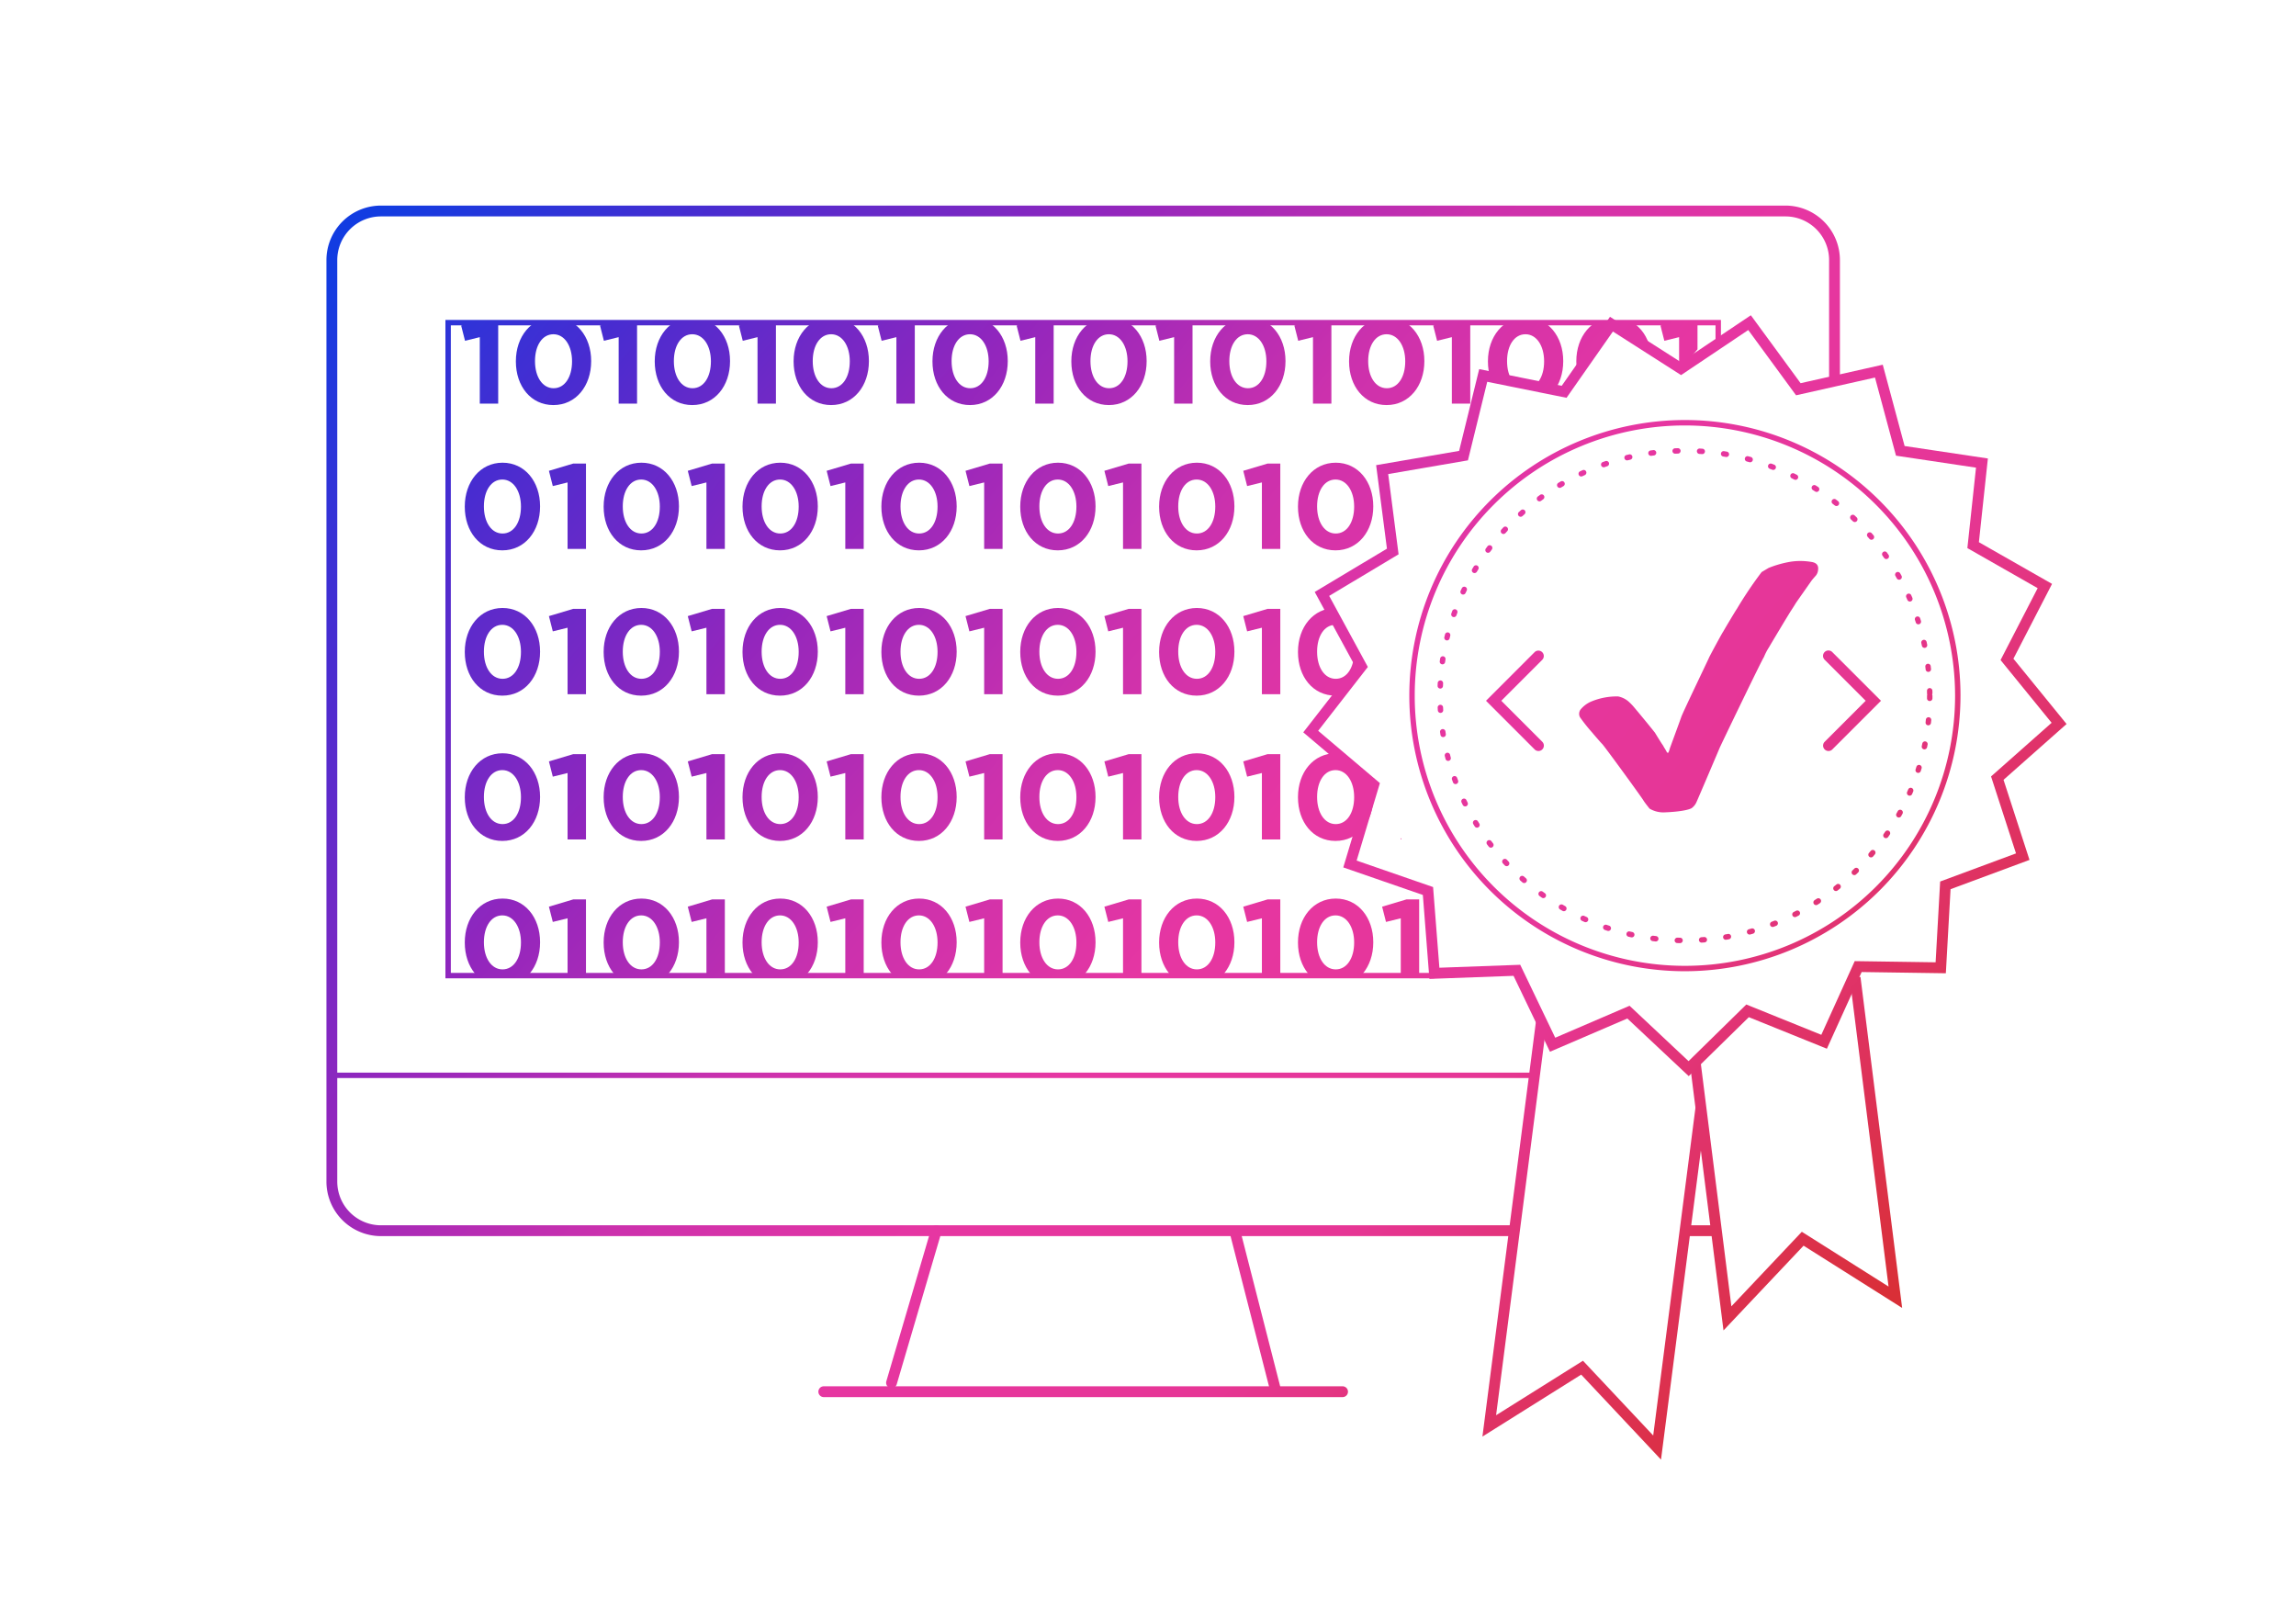 <?xml version="1.0" encoding="UTF-8"?>
<svg xmlns="http://www.w3.org/2000/svg" xmlns:xlink="http://www.w3.org/1999/xlink" id="annegret" viewBox="0 0 424.322 295.547">
  <defs>
    <linearGradient id="Unbenannter_Verlauf_3" x1="115.427" y1="-13.869" x2="376.583" y2="207.825" gradientUnits="userSpaceOnUse">
      <stop offset="0" stop-color="#123ce1"></stop>
      <stop offset="0.137" stop-color="#492cd0"></stop>
      <stop offset="0.302" stop-color="#9326bd"></stop>
      <stop offset="0.452" stop-color="#cc31ad"></stop>
      <stop offset="0.582" stop-color="#e636a2"></stop>
      <stop offset="0.686" stop-color="#e6369a"></stop>
      <stop offset="0.751" stop-color="#e63696"></stop>
      <stop offset="1" stop-color="#d92f37"></stop>
    </linearGradient>
    <linearGradient id="Unbenannter_Verlauf_3-2" x1="137.877" y1="-40.315" x2="399.032" y2="181.379" xlink:href="#Unbenannter_Verlauf_3"></linearGradient>
    <linearGradient id="Unbenannter_Verlauf_3-3" x1="131.803" y1="-33.16" x2="392.959" y2="188.534" xlink:href="#Unbenannter_Verlauf_3"></linearGradient>
    <linearGradient id="Unbenannter_Verlauf_3-4" x1="79.736" y1="28.175" x2="340.892" y2="249.869" xlink:href="#Unbenannter_Verlauf_3"></linearGradient>
    <linearGradient id="Unbenannter_Verlauf_3-5" x1="78.358" y1="29.799" x2="339.513" y2="251.493" xlink:href="#Unbenannter_Verlauf_3"></linearGradient>
    <linearGradient id="Unbenannter_Verlauf_3-6" x1="34.462" y1="81.507" x2="295.618" y2="303.201" xlink:href="#Unbenannter_Verlauf_3"></linearGradient>
    <linearGradient id="Unbenannter_Verlauf_3-7" x1="37.859" y1="77.506" x2="299.015" y2="299.2" xlink:href="#Unbenannter_Verlauf_3"></linearGradient>
    <linearGradient id="Unbenannter_Verlauf_3-8" x1="11.838" y1="108.159" x2="272.994" y2="329.853" xlink:href="#Unbenannter_Verlauf_3"></linearGradient>
    <linearGradient id="Unbenannter_Verlauf_3-9" x1="17.193" y1="101.851" x2="278.348" y2="323.545" xlink:href="#Unbenannter_Verlauf_3"></linearGradient>
    <linearGradient id="Unbenannter_Verlauf_3-10" x1="84.897" y1="22.096" x2="346.052" y2="243.79" xlink:href="#Unbenannter_Verlauf_3"></linearGradient>
    <clipPath id="clip-path">
      <polygon points="263.902 164.659 263.685 180.736 82.818 180.736 82.818 60.067 317.544 60.067 310.662 68.123 298.042 60.782 289.064 72.405 274.111 69.384 270.472 84.2 255.437 86.785 257.396 101.914 244.31 109.757 251.602 123.157 242.233 135.196 253.873 145.057 263.902 164.659" style="fill:none"></polygon>
    </clipPath>
    <linearGradient id="Unbenannter_Verlauf_3-11" x1="65.182" y1="45.32" x2="326.337" y2="267.014" xlink:href="#Unbenannter_Verlauf_3"></linearGradient>
    <linearGradient id="Unbenannter_Verlauf_3-12" x1="70.145" y1="39.474" x2="331.3" y2="261.168" xlink:href="#Unbenannter_Verlauf_3"></linearGradient>
    <linearGradient id="Unbenannter_Verlauf_3-13" x1="75.93" y1="32.658" x2="337.086" y2="254.352" xlink:href="#Unbenannter_Verlauf_3"></linearGradient>
    <linearGradient id="Unbenannter_Verlauf_3-14" x1="80.893" y1="26.812" x2="342.049" y2="248.506" xlink:href="#Unbenannter_Verlauf_3"></linearGradient>
    <linearGradient id="Unbenannter_Verlauf_3-15" x1="86.678" y1="19.997" x2="347.834" y2="241.691" xlink:href="#Unbenannter_Verlauf_3"></linearGradient>
    <linearGradient id="Unbenannter_Verlauf_3-16" x1="91.641" y1="14.15" x2="352.797" y2="235.845" xlink:href="#Unbenannter_Verlauf_3"></linearGradient>
    <linearGradient id="Unbenannter_Verlauf_3-17" x1="97.427" y1="7.335" x2="358.582" y2="229.029" xlink:href="#Unbenannter_Verlauf_3"></linearGradient>
    <linearGradient id="Unbenannter_Verlauf_3-18" x1="102.39" y1="1.489" x2="363.545" y2="223.183" xlink:href="#Unbenannter_Verlauf_3"></linearGradient>
    <linearGradient id="Unbenannter_Verlauf_3-19" x1="108.175" y1="-5.326" x2="369.331" y2="216.368" xlink:href="#Unbenannter_Verlauf_3"></linearGradient>
    <linearGradient id="Unbenannter_Verlauf_3-20" x1="113.138" y1="-11.173" x2="374.294" y2="210.521" xlink:href="#Unbenannter_Verlauf_3"></linearGradient>
    <linearGradient id="Unbenannter_Verlauf_3-21" x1="118.923" y1="-17.988" x2="380.079" y2="203.706" xlink:href="#Unbenannter_Verlauf_3"></linearGradient>
    <linearGradient id="Unbenannter_Verlauf_3-22" x1="123.886" y1="-23.834" x2="385.042" y2="197.86" xlink:href="#Unbenannter_Verlauf_3"></linearGradient>
    <linearGradient id="Unbenannter_Verlauf_3-23" x1="129.672" y1="-30.649" x2="390.827" y2="191.045" xlink:href="#Unbenannter_Verlauf_3"></linearGradient>
    <linearGradient id="Unbenannter_Verlauf_3-24" x1="134.635" y1="-36.496" x2="395.79" y2="185.198" xlink:href="#Unbenannter_Verlauf_3"></linearGradient>
    <linearGradient id="Unbenannter_Verlauf_3-25" x1="140.42" y1="-43.311" x2="401.576" y2="178.383" xlink:href="#Unbenannter_Verlauf_3"></linearGradient>
    <linearGradient id="Unbenannter_Verlauf_3-26" x1="145.383" y1="-49.157" x2="406.539" y2="172.537" xlink:href="#Unbenannter_Verlauf_3"></linearGradient>
    <linearGradient id="Unbenannter_Verlauf_3-27" x1="152.224" y1="-57.216" x2="413.379" y2="164.478" xlink:href="#Unbenannter_Verlauf_3"></linearGradient>
    <linearGradient id="Unbenannter_Verlauf_3-28" x1="158.009" y1="-64.031" x2="419.165" y2="157.663" xlink:href="#Unbenannter_Verlauf_3"></linearGradient>
    <linearGradient id="Unbenannter_Verlauf_3-29" x1="162.972" y1="-69.877" x2="424.127" y2="151.817" xlink:href="#Unbenannter_Verlauf_3"></linearGradient>
    <linearGradient id="Unbenannter_Verlauf_3-30" x1="168.757" y1="-76.692" x2="429.913" y2="145.002" xlink:href="#Unbenannter_Verlauf_3"></linearGradient>
    <linearGradient id="Unbenannter_Verlauf_3-31" x1="173.72" y1="-82.539" x2="434.876" y2="139.155" xlink:href="#Unbenannter_Verlauf_3"></linearGradient>
    <linearGradient id="Unbenannter_Verlauf_3-32" x1="179.506" y1="-89.354" x2="440.661" y2="132.34" xlink:href="#Unbenannter_Verlauf_3"></linearGradient>
    <linearGradient id="Unbenannter_Verlauf_3-33" x1="52.944" y1="59.736" x2="314.099" y2="281.43" xlink:href="#Unbenannter_Verlauf_3"></linearGradient>
    <linearGradient id="Unbenannter_Verlauf_3-34" x1="58.729" y1="52.921" x2="319.885" y2="274.615" xlink:href="#Unbenannter_Verlauf_3"></linearGradient>
    <linearGradient id="Unbenannter_Verlauf_3-35" x1="63.692" y1="47.074" x2="324.848" y2="268.769" xlink:href="#Unbenannter_Verlauf_3"></linearGradient>
    <linearGradient id="Unbenannter_Verlauf_3-36" x1="69.478" y1="40.259" x2="330.633" y2="261.953" xlink:href="#Unbenannter_Verlauf_3"></linearGradient>
    <linearGradient id="Unbenannter_Verlauf_3-37" x1="74.44" y1="34.413" x2="335.596" y2="256.107" xlink:href="#Unbenannter_Verlauf_3"></linearGradient>
    <linearGradient id="Unbenannter_Verlauf_3-38" x1="80.226" y1="27.598" x2="341.381" y2="249.292" xlink:href="#Unbenannter_Verlauf_3"></linearGradient>
    <linearGradient id="Unbenannter_Verlauf_3-39" x1="85.189" y1="21.751" x2="346.344" y2="243.445" xlink:href="#Unbenannter_Verlauf_3"></linearGradient>
    <linearGradient id="Unbenannter_Verlauf_3-40" x1="90.974" y1="14.936" x2="352.13" y2="236.63" xlink:href="#Unbenannter_Verlauf_3"></linearGradient>
    <linearGradient id="Unbenannter_Verlauf_3-41" x1="95.937" y1="9.09" x2="357.093" y2="230.784" xlink:href="#Unbenannter_Verlauf_3"></linearGradient>
    <linearGradient id="Unbenannter_Verlauf_3-42" x1="101.723" y1="2.275" x2="362.878" y2="223.969" xlink:href="#Unbenannter_Verlauf_3"></linearGradient>
    <linearGradient id="Unbenannter_Verlauf_3-43" x1="106.686" y1="-3.572" x2="367.841" y2="218.122" xlink:href="#Unbenannter_Verlauf_3"></linearGradient>
    <linearGradient id="Unbenannter_Verlauf_3-44" x1="112.471" y1="-10.387" x2="373.626" y2="211.307" xlink:href="#Unbenannter_Verlauf_3"></linearGradient>
    <linearGradient id="Unbenannter_Verlauf_3-45" x1="117.434" y1="-16.233" x2="378.589" y2="205.461" xlink:href="#Unbenannter_Verlauf_3"></linearGradient>
    <linearGradient id="Unbenannter_Verlauf_3-46" x1="123.219" y1="-23.049" x2="384.375" y2="198.646" xlink:href="#Unbenannter_Verlauf_3"></linearGradient>
    <linearGradient id="Unbenannter_Verlauf_3-47" x1="128.182" y1="-28.895" x2="389.338" y2="192.799" xlink:href="#Unbenannter_Verlauf_3"></linearGradient>
    <linearGradient id="Unbenannter_Verlauf_3-48" x1="133.968" y1="-35.71" x2="395.123" y2="185.984" xlink:href="#Unbenannter_Verlauf_3"></linearGradient>
    <linearGradient id="Unbenannter_Verlauf_3-49" x1="138.931" y1="-41.556" x2="400.086" y2="180.138" xlink:href="#Unbenannter_Verlauf_3"></linearGradient>
    <linearGradient id="Unbenannter_Verlauf_3-50" x1="144.716" y1="-48.372" x2="405.872" y2="173.322" xlink:href="#Unbenannter_Verlauf_3"></linearGradient>
    <linearGradient id="Unbenannter_Verlauf_3-51" x1="149.679" y1="-54.218" x2="410.835" y2="167.476" xlink:href="#Unbenannter_Verlauf_3"></linearGradient>
    <linearGradient id="Unbenannter_Verlauf_3-52" x1="155.464" y1="-61.033" x2="416.62" y2="160.661" xlink:href="#Unbenannter_Verlauf_3"></linearGradient>
    <linearGradient id="Unbenannter_Verlauf_3-53" x1="160.427" y1="-66.88" x2="421.583" y2="154.814" xlink:href="#Unbenannter_Verlauf_3"></linearGradient>
    <linearGradient id="Unbenannter_Verlauf_3-54" x1="39.697" y1="75.341" x2="300.853" y2="297.035" xlink:href="#Unbenannter_Verlauf_3"></linearGradient>
    <linearGradient id="Unbenannter_Verlauf_3-55" x1="45.483" y1="68.525" x2="306.638" y2="290.219" xlink:href="#Unbenannter_Verlauf_3"></linearGradient>
    <linearGradient id="Unbenannter_Verlauf_3-56" x1="50.445" y1="62.679" x2="311.601" y2="284.373" xlink:href="#Unbenannter_Verlauf_3"></linearGradient>
    <linearGradient id="Unbenannter_Verlauf_3-57" x1="56.231" y1="55.864" x2="317.386" y2="277.558" xlink:href="#Unbenannter_Verlauf_3"></linearGradient>
    <linearGradient id="Unbenannter_Verlauf_3-58" x1="61.194" y1="50.018" x2="322.349" y2="271.712" xlink:href="#Unbenannter_Verlauf_3"></linearGradient>
    <linearGradient id="Unbenannter_Verlauf_3-59" x1="66.979" y1="43.202" x2="328.135" y2="264.896" xlink:href="#Unbenannter_Verlauf_3"></linearGradient>
    <linearGradient id="Unbenannter_Verlauf_3-60" x1="71.942" y1="37.356" x2="333.098" y2="259.05" xlink:href="#Unbenannter_Verlauf_3"></linearGradient>
    <linearGradient id="Unbenannter_Verlauf_3-61" x1="77.727" y1="30.541" x2="338.883" y2="252.235" xlink:href="#Unbenannter_Verlauf_3"></linearGradient>
    <linearGradient id="Unbenannter_Verlauf_3-62" x1="82.69" y1="24.695" x2="343.846" y2="246.389" xlink:href="#Unbenannter_Verlauf_3"></linearGradient>
    <linearGradient id="Unbenannter_Verlauf_3-63" x1="88.476" y1="17.879" x2="349.631" y2="239.573" xlink:href="#Unbenannter_Verlauf_3"></linearGradient>
    <linearGradient id="Unbenannter_Verlauf_3-64" x1="93.439" y1="12.033" x2="354.594" y2="233.727" xlink:href="#Unbenannter_Verlauf_3"></linearGradient>
    <linearGradient id="Unbenannter_Verlauf_3-65" x1="99.224" y1="5.218" x2="360.38" y2="226.912" xlink:href="#Unbenannter_Verlauf_3"></linearGradient>
    <linearGradient id="Unbenannter_Verlauf_3-66" x1="104.187" y1="-0.629" x2="365.343" y2="221.065" xlink:href="#Unbenannter_Verlauf_3"></linearGradient>
    <linearGradient id="Unbenannter_Verlauf_3-67" x1="109.973" y1="-7.444" x2="371.128" y2="214.25" xlink:href="#Unbenannter_Verlauf_3"></linearGradient>
    <linearGradient id="Unbenannter_Verlauf_3-68" x1="113.927" y1="-12.102" x2="375.083" y2="209.592" xlink:href="#Unbenannter_Verlauf_3"></linearGradient>
    <linearGradient id="Unbenannter_Verlauf_3-69" x1="118.89" y1="-17.948" x2="380.045" y2="203.746" xlink:href="#Unbenannter_Verlauf_3"></linearGradient>
    <linearGradient id="Unbenannter_Verlauf_3-70" x1="125.731" y1="-26.007" x2="386.886" y2="195.687" xlink:href="#Unbenannter_Verlauf_3"></linearGradient>
    <linearGradient id="Unbenannter_Verlauf_3-71" x1="131.516" y1="-32.822" x2="392.671" y2="188.872" xlink:href="#Unbenannter_Verlauf_3"></linearGradient>
    <linearGradient id="Unbenannter_Verlauf_3-72" x1="136.479" y1="-38.668" x2="397.634" y2="183.026" xlink:href="#Unbenannter_Verlauf_3"></linearGradient>
    <linearGradient id="Unbenannter_Verlauf_3-73" x1="142.264" y1="-45.483" x2="403.42" y2="176.211" xlink:href="#Unbenannter_Verlauf_3"></linearGradient>
    <linearGradient id="Unbenannter_Verlauf_3-74" x1="147.227" y1="-51.33" x2="408.383" y2="170.364" xlink:href="#Unbenannter_Verlauf_3"></linearGradient>
    <linearGradient id="Unbenannter_Verlauf_3-75" x1="153.013" y1="-58.145" x2="414.168" y2="163.549" xlink:href="#Unbenannter_Verlauf_3"></linearGradient>
    <linearGradient id="Unbenannter_Verlauf_3-76" x1="26.45" y1="90.945" x2="287.606" y2="312.639" xlink:href="#Unbenannter_Verlauf_3"></linearGradient>
    <linearGradient id="Unbenannter_Verlauf_3-77" x1="32.236" y1="84.13" x2="293.391" y2="305.824" xlink:href="#Unbenannter_Verlauf_3"></linearGradient>
    <linearGradient id="Unbenannter_Verlauf_3-78" x1="37.199" y1="78.284" x2="298.354" y2="299.978" xlink:href="#Unbenannter_Verlauf_3"></linearGradient>
    <linearGradient id="Unbenannter_Verlauf_3-79" x1="42.984" y1="71.469" x2="304.14" y2="293.163" xlink:href="#Unbenannter_Verlauf_3"></linearGradient>
    <linearGradient id="Unbenannter_Verlauf_3-80" x1="47.947" y1="65.622" x2="309.102" y2="287.316" xlink:href="#Unbenannter_Verlauf_3"></linearGradient>
    <linearGradient id="Unbenannter_Verlauf_3-81" x1="53.732" y1="58.807" x2="314.888" y2="280.501" xlink:href="#Unbenannter_Verlauf_3"></linearGradient>
    <linearGradient id="Unbenannter_Verlauf_3-82" x1="58.695" y1="52.961" x2="319.851" y2="274.655" xlink:href="#Unbenannter_Verlauf_3"></linearGradient>
    <linearGradient id="Unbenannter_Verlauf_3-83" x1="64.481" y1="46.146" x2="325.636" y2="267.84" xlink:href="#Unbenannter_Verlauf_3"></linearGradient>
    <linearGradient id="Unbenannter_Verlauf_3-84" x1="69.444" y1="40.299" x2="330.599" y2="261.993" xlink:href="#Unbenannter_Verlauf_3"></linearGradient>
    <linearGradient id="Unbenannter_Verlauf_3-85" x1="75.229" y1="33.484" x2="336.385" y2="255.178" xlink:href="#Unbenannter_Verlauf_3"></linearGradient>
    <linearGradient id="Unbenannter_Verlauf_3-86" x1="80.192" y1="27.638" x2="341.348" y2="249.332" xlink:href="#Unbenannter_Verlauf_3"></linearGradient>
    <linearGradient id="Unbenannter_Verlauf_3-87" x1="85.977" y1="20.823" x2="347.133" y2="242.517" xlink:href="#Unbenannter_Verlauf_3"></linearGradient>
    <linearGradient id="Unbenannter_Verlauf_3-88" x1="90.94" y1="14.976" x2="352.096" y2="236.67" xlink:href="#Unbenannter_Verlauf_3"></linearGradient>
    <linearGradient id="Unbenannter_Verlauf_3-89" x1="96.726" y1="8.161" x2="357.881" y2="229.855" xlink:href="#Unbenannter_Verlauf_3"></linearGradient>
    <linearGradient id="Unbenannter_Verlauf_3-90" x1="101.689" y1="2.315" x2="362.844" y2="224.009" xlink:href="#Unbenannter_Verlauf_3"></linearGradient>
    <linearGradient id="Unbenannter_Verlauf_3-91" x1="107.474" y1="-4.501" x2="368.63" y2="217.193" xlink:href="#Unbenannter_Verlauf_3"></linearGradient>
    <linearGradient id="Unbenannter_Verlauf_3-92" x1="112.437" y1="-10.347" x2="373.593" y2="211.347" xlink:href="#Unbenannter_Verlauf_3"></linearGradient>
    <linearGradient id="Unbenannter_Verlauf_3-93" x1="118.223" y1="-17.162" x2="379.378" y2="204.532" xlink:href="#Unbenannter_Verlauf_3"></linearGradient>
    <linearGradient id="Unbenannter_Verlauf_3-94" x1="123.185" y1="-23.009" x2="384.341" y2="198.685" xlink:href="#Unbenannter_Verlauf_3"></linearGradient>
    <linearGradient id="Unbenannter_Verlauf_3-95" x1="128.971" y1="-29.824" x2="390.126" y2="191.87" xlink:href="#Unbenannter_Verlauf_3"></linearGradient>
    <linearGradient id="Unbenannter_Verlauf_3-96" x1="133.934" y1="-35.67" x2="395.089" y2="186.024" xlink:href="#Unbenannter_Verlauf_3"></linearGradient>
    <linearGradient id="Unbenannter_Verlauf_3-97" x1="139.719" y1="-42.485" x2="400.875" y2="179.209" xlink:href="#Unbenannter_Verlauf_3"></linearGradient>
    <linearGradient id="Unbenannter_Verlauf_3-98" x1="13.204" y1="106.549" x2="274.36" y2="328.243" xlink:href="#Unbenannter_Verlauf_3"></linearGradient>
    <linearGradient id="Unbenannter_Verlauf_3-99" x1="18.99" y1="99.734" x2="280.145" y2="321.428" xlink:href="#Unbenannter_Verlauf_3"></linearGradient>
    <linearGradient id="Unbenannter_Verlauf_3-100" x1="23.953" y1="93.888" x2="285.108" y2="315.582" xlink:href="#Unbenannter_Verlauf_3"></linearGradient>
    <linearGradient id="Unbenannter_Verlauf_3-101" x1="29.738" y1="87.073" x2="290.893" y2="308.767" xlink:href="#Unbenannter_Verlauf_3"></linearGradient>
    <linearGradient id="Unbenannter_Verlauf_3-102" x1="34.701" y1="81.226" x2="295.856" y2="302.92" xlink:href="#Unbenannter_Verlauf_3"></linearGradient>
    <linearGradient id="Unbenannter_Verlauf_3-103" x1="40.486" y1="74.411" x2="301.642" y2="296.105" xlink:href="#Unbenannter_Verlauf_3"></linearGradient>
    <linearGradient id="Unbenannter_Verlauf_3-104" x1="45.449" y1="68.565" x2="306.605" y2="290.259" xlink:href="#Unbenannter_Verlauf_3"></linearGradient>
    <linearGradient id="Unbenannter_Verlauf_3-105" x1="51.235" y1="61.75" x2="312.39" y2="283.444" xlink:href="#Unbenannter_Verlauf_3"></linearGradient>
    <linearGradient id="Unbenannter_Verlauf_3-106" x1="56.197" y1="55.903" x2="317.353" y2="277.597" xlink:href="#Unbenannter_Verlauf_3"></linearGradient>
    <linearGradient id="Unbenannter_Verlauf_3-107" x1="61.983" y1="49.088" x2="323.139" y2="270.782" xlink:href="#Unbenannter_Verlauf_3"></linearGradient>
    <linearGradient id="Unbenannter_Verlauf_3-108" x1="66.946" y1="43.242" x2="328.101" y2="264.936" xlink:href="#Unbenannter_Verlauf_3"></linearGradient>
    <linearGradient id="Unbenannter_Verlauf_3-109" x1="72.731" y1="36.426" x2="333.887" y2="258.121" xlink:href="#Unbenannter_Verlauf_3"></linearGradient>
    <linearGradient id="Unbenannter_Verlauf_3-110" x1="77.694" y1="30.58" x2="338.85" y2="252.274" xlink:href="#Unbenannter_Verlauf_3"></linearGradient>
    <linearGradient id="Unbenannter_Verlauf_3-111" x1="83.48" y1="23.765" x2="344.635" y2="245.459" xlink:href="#Unbenannter_Verlauf_3"></linearGradient>
    <linearGradient id="Unbenannter_Verlauf_3-112" x1="87.434" y1="19.106" x2="348.59" y2="240.8" xlink:href="#Unbenannter_Verlauf_3"></linearGradient>
    <linearGradient id="Unbenannter_Verlauf_3-113" x1="92.397" y1="13.26" x2="353.553" y2="234.954" xlink:href="#Unbenannter_Verlauf_3"></linearGradient>
    <linearGradient id="Unbenannter_Verlauf_3-114" x1="98.182" y1="6.445" x2="359.338" y2="228.139" xlink:href="#Unbenannter_Verlauf_3"></linearGradient>
    <linearGradient id="Unbenannter_Verlauf_3-115" x1="103.145" y1="0.599" x2="364.301" y2="222.293" xlink:href="#Unbenannter_Verlauf_3"></linearGradient>
    <linearGradient id="Unbenannter_Verlauf_3-116" x1="108.931" y1="-6.217" x2="370.086" y2="215.478" xlink:href="#Unbenannter_Verlauf_3"></linearGradient>
    <linearGradient id="Unbenannter_Verlauf_3-117" x1="113.894" y1="-12.063" x2="375.049" y2="209.631" xlink:href="#Unbenannter_Verlauf_3"></linearGradient>
    <linearGradient id="Unbenannter_Verlauf_3-118" x1="119.679" y1="-18.878" x2="380.835" y2="202.816" xlink:href="#Unbenannter_Verlauf_3"></linearGradient>
    <linearGradient id="Unbenannter_Verlauf_3-119" x1="124.642" y1="-24.725" x2="385.798" y2="196.97" xlink:href="#Unbenannter_Verlauf_3"></linearGradient>
    <linearGradient id="Unbenannter_Verlauf_3-120" x1="-1.051" y1="123.342" x2="260.105" y2="345.036" xlink:href="#Unbenannter_Verlauf_3"></linearGradient>
    <linearGradient id="Unbenannter_Verlauf_3-121" x1="3.912" y1="117.496" x2="265.067" y2="339.19" xlink:href="#Unbenannter_Verlauf_3"></linearGradient>
    <linearGradient id="Unbenannter_Verlauf_3-122" x1="9.697" y1="110.68" x2="270.853" y2="332.374" xlink:href="#Unbenannter_Verlauf_3"></linearGradient>
    <linearGradient id="Unbenannter_Verlauf_3-123" x1="14.66" y1="104.834" x2="275.816" y2="326.528" xlink:href="#Unbenannter_Verlauf_3"></linearGradient>
    <linearGradient id="Unbenannter_Verlauf_3-124" x1="20.446" y1="98.019" x2="281.601" y2="319.713" xlink:href="#Unbenannter_Verlauf_3"></linearGradient>
    <linearGradient id="Unbenannter_Verlauf_3-125" x1="25.409" y1="92.172" x2="286.564" y2="313.867" xlink:href="#Unbenannter_Verlauf_3"></linearGradient>
    <linearGradient id="Unbenannter_Verlauf_3-126" x1="31.194" y1="85.357" x2="292.35" y2="307.051" xlink:href="#Unbenannter_Verlauf_3"></linearGradient>
    <linearGradient id="Unbenannter_Verlauf_3-127" x1="36.157" y1="79.511" x2="297.313" y2="301.205" xlink:href="#Unbenannter_Verlauf_3"></linearGradient>
    <linearGradient id="Unbenannter_Verlauf_3-128" x1="42.998" y1="71.453" x2="304.153" y2="293.147" xlink:href="#Unbenannter_Verlauf_3"></linearGradient>
    <linearGradient id="Unbenannter_Verlauf_3-129" x1="48.783" y1="64.638" x2="309.939" y2="286.332" xlink:href="#Unbenannter_Verlauf_3"></linearGradient>
    <linearGradient id="Unbenannter_Verlauf_3-130" x1="53.746" y1="58.791" x2="314.901" y2="280.485" xlink:href="#Unbenannter_Verlauf_3"></linearGradient>
    <linearGradient id="Unbenannter_Verlauf_3-131" x1="59.531" y1="51.976" x2="320.687" y2="273.67" xlink:href="#Unbenannter_Verlauf_3"></linearGradient>
    <linearGradient id="Unbenannter_Verlauf_3-132" x1="64.494" y1="46.13" x2="325.65" y2="267.824" xlink:href="#Unbenannter_Verlauf_3"></linearGradient>
    <linearGradient id="Unbenannter_Verlauf_3-133" x1="70.28" y1="39.315" x2="331.435" y2="261.009" xlink:href="#Unbenannter_Verlauf_3"></linearGradient>
    <linearGradient id="Unbenannter_Verlauf_3-134" x1="75.243" y1="33.468" x2="336.398" y2="255.162" xlink:href="#Unbenannter_Verlauf_3"></linearGradient>
    <linearGradient id="Unbenannter_Verlauf_3-135" x1="81.028" y1="26.653" x2="342.184" y2="248.347" xlink:href="#Unbenannter_Verlauf_3"></linearGradient>
    <linearGradient id="Unbenannter_Verlauf_3-136" x1="85.991" y1="20.807" x2="347.147" y2="242.501" xlink:href="#Unbenannter_Verlauf_3"></linearGradient>
    <linearGradient id="Unbenannter_Verlauf_3-137" x1="91.776" y1="13.991" x2="352.932" y2="235.685" xlink:href="#Unbenannter_Verlauf_3"></linearGradient>
    <linearGradient id="Unbenannter_Verlauf_3-138" x1="96.739" y1="8.145" x2="357.895" y2="229.839" xlink:href="#Unbenannter_Verlauf_3"></linearGradient>
    <linearGradient id="Unbenannter_Verlauf_3-139" x1="102.525" y1="1.33" x2="363.68" y2="223.024" xlink:href="#Unbenannter_Verlauf_3"></linearGradient>
    <linearGradient id="Unbenannter_Verlauf_3-140" x1="107.488" y1="-4.517" x2="368.643" y2="217.177" xlink:href="#Unbenannter_Verlauf_3"></linearGradient>
    <linearGradient id="Unbenannter_Verlauf_3-141" x1="113.273" y1="-11.332" x2="374.429" y2="210.362" xlink:href="#Unbenannter_Verlauf_3"></linearGradient>
    <linearGradient id="Unbenannter_Verlauf_3-142" x1="127.172" y1="-27.705" x2="388.327" y2="193.989" xlink:href="#Unbenannter_Verlauf_3"></linearGradient>
    <linearGradient id="Unbenannter_Verlauf_3-143" x1="127.231" y1="-27.774" x2="388.387" y2="193.92" xlink:href="#Unbenannter_Verlauf_3"></linearGradient>
    <linearGradient id="Unbenannter_Verlauf_3-144" x1="67.628" y1="42.439" x2="328.783" y2="264.133" xlink:href="#Unbenannter_Verlauf_3"></linearGradient>
    <linearGradient id="Unbenannter_Verlauf_3-145" x1="93.758" y1="11.657" x2="354.913" y2="233.351" xlink:href="#Unbenannter_Verlauf_3"></linearGradient>
    <linearGradient id="Unbenannter_Verlauf_3-146" x1="127.223" y1="-27.765" x2="388.378" y2="193.929" xlink:href="#Unbenannter_Verlauf_3"></linearGradient>
  </defs>
  <path d="M284.321,138.788a.997.997,0,0,1-.707-.293l-8.991-8.991L283.614,120.513a1.0 1,0,0,1,1.414,1.414l-7.577,7.577,7.577,7.577a1,1,0,0,1-.707,1.707Z" style="isolation:isolate;fill:url(#Unbenannter_Verlauf_3)"></path>
  <path d="M337.924,138.788a1,1,0,0,1-.707-1.707l7.577-7.577-7.577-7.577a1.0 1,0,1,1,1.414-1.414l8.991,8.991-8.991,8.991A.997.997,0,0,1,337.924,138.788Z" style="isolation:isolate;fill:url(#Unbenannter_Verlauf_3-2)"></path>
  <path d="M325.57,105.714c.02-.011,1.285-.76,1.285-.76a19.333,19.333,0,0,1,4.097-1.152,12.081,12.081,0,0,1,3.718.028c1.513.193,1.377,1.15,1.31,1.648a1.919,1.919,0,0,1-.401.902c-.377.417-.74.855-.79.927-.253.365-2.83,4.028-2.891,4.129-.291.485-.598.959-.909,1.432-.436.663-3.879,6.41-4.051,6.733a10.605,10.605,0,0,0-.956,1.844c-.186.099-8.177,16.704-8.18,16.778-.039.117-3.956,9.307-4.254,9.954a2.732,2.732,0,0,1-.874,1.137c-.125.122-1.287.68-5.219.819a5.021,5.021,0,0,1-2.599-.696s-.936-1.159-1.142-1.524c-.323-.574-7.348-10.223-7.648-10.459-.117-.092-1.424-1.597-1.854-2.118a32.061,32.061,0,0,1-2.205-2.772,1.345,1.345,0,0,1,.09-1.437,5.18,5.18,0,0,1,2.06-1.517,12.347,12.347,0,0,1,4.877-.91,4.274,4.274,0,0,1,1.803.829,10.231,10.231,0,0,1,1.261,1.298c.503.593,2.652,3.177,3.748,4.571.491.805,1.21,1.965,1.361,2.17.226.306.276.496.495.81.112.161.308.589.413.691.088.086.167.073.227-.019a4.299,4.299,0,0,0,.267-.763c.007-.043,1.875-5.1,2.112-5.806.28-.833,5.011-10.647,5.128-10.958.09-.239,2.52-4.747,2.627-4.816l.023.005-.024-.003c.003-.053,2.286-3.887,2.534-4.218A73.607,73.607,0,0,1,325.57,105.714Zm-14.673,26.46c-.006-.006-.013-.017-.019-.017s-.013.011-.019.017l.029.018Z" style="isolation:isolate;fill:url(#Unbenannter_Verlauf_3-3)"></path>
  <g style="isolation:isolate">
    <rect x="311.386" y="226.435" width="6.158" height="2" style="fill:url(#Unbenannter_Verlauf_3-4)"></rect>
    <path d="M279.88,228.435H70.395a10.078,10.078,0,0,1-10.066-10.066V48.059A10.078,10.078,0,0,1,70.395,37.993H329.967a10.078,10.078,0,0,1,10.067,10.066V70.429h-2V48.059a8.076,8.076,0,0,0-8.067-8.066H70.395a8.076,8.076,0,0,0-8.066,8.066V218.369a8.075,8.075,0,0,0,8.066,8.066H279.88Z" style="fill:url(#Unbenannter_Verlauf_3-5)"></path>
  </g>
  <rect x="61.011" y="198.222" width="223.062" height="1" style="isolation:isolate;fill:url(#Unbenannter_Verlauf_3-6)"></rect>
  <path d="M235.597,257.363a1.0 1,0,0,1-.968-.752l-7.192-28.102a1,1,0,1,1,1.938-.496l7.192,28.102a1,1,0,0,1-.969,1.248Z" style="isolation:isolate;fill:url(#Unbenannter_Verlauf_3-7)"></path>
  <path d="M164.765,256.536a.978.978,0,0,1-.283-.041.999.999,0,0,1-.677-1.241l8.265-28.101a1,1,0,0,1,1.919.564l-8.265,28.101A1.001,1.001,0,0,1,164.765,256.536Z" style="isolation:isolate;fill:url(#Unbenannter_Verlauf_3-8)"></path>
  <path d="M248.118,258.189H152.244a1,1,0,0,1,0-2h95.875a1,1,0,1,1,0,2Z" style="isolation:isolate;fill:url(#Unbenannter_Verlauf_3-9)"></path>
  <polygon points="265.089 180.795 82.318 180.795 82.318 59.126 318.044 59.126 318.044 63.955 317.044 63.955 317.044 60.126 83.318 60.126 83.318 179.795 265.089 179.795 265.089 180.795" style="isolation:isolate;fill:url(#Unbenannter_Verlauf_3-10)"></polygon>
  <g style="clip-path:url(#clip-path)">
    <path d="M88.67,62.306l-2.729.671L85.225,60.159l4.497-1.342h2.349V74.589H88.67Z" style="isolation:isolate;fill:url(#Unbenannter_Verlauf_3-11)"></path>
    <path d="M95.338,66.804v-.045c0-4.542,2.819-8.099,6.98-8.099,4.139,0,6.935,3.513,6.935,8.054v.045c0,4.541-2.796,8.099-6.98,8.099C98.09,74.857,95.338,71.345,95.338,66.804Zm10.381,0v-.045c0-2.842-1.387-4.99-3.445-4.99-2.058,0-3.401,2.081-3.401,4.945v.045c0,2.864,1.365,4.988,3.446,4.988S105.719,69.644,105.719,66.804Z" style="isolation:isolate;fill:url(#Unbenannter_Verlauf_3-12)"></path>
    <path d="M114.334,62.306l-2.729.671-.716-2.819,4.497-1.342h2.349V74.589H114.334Z" style="isolation:isolate;fill:url(#Unbenannter_Verlauf_3-13)"></path>
    <path d="M121.002,66.804v-.045c0-4.542,2.819-8.099,6.98-8.099,4.139,0,6.935,3.513,6.935,8.054v.045c0,4.541-2.797,8.099-6.98,8.099C123.754,74.857,121.002,71.345,121.002,66.804Zm10.381,0v-.045c0-2.842-1.387-4.99-3.446-4.99-2.058,0-3.4,2.081-3.4,4.945v.045c0,2.864,1.365,4.988,3.445,4.988S131.383,69.644,131.383,66.804Z" style="isolation:isolate;fill:url(#Unbenannter_Verlauf_3-14)"></path>
    <path d="M139.998,62.306l-2.729.671-.716-2.819,4.497-1.342h2.349V74.589h-3.401Z" style="isolation:isolate;fill:url(#Unbenannter_Verlauf_3-15)"></path>
    <path d="M146.666,66.804v-.045c0-4.542,2.819-8.099,6.98-8.099,4.139,0,6.935,3.513,6.935,8.054v.045c0,4.541-2.797,8.099-6.98,8.099C149.417,74.857,146.666,71.345,146.666,66.804Zm10.381,0v-.045c0-2.842-1.387-4.99-3.446-4.99-2.058,0-3.4,2.081-3.4,4.945v.045c0,2.864,1.365,4.988,3.445,4.988S157.046,69.644,157.046,66.804Z" style="isolation:isolate;fill:url(#Unbenannter_Verlauf_3-16)"></path>
    <path d="M165.661,62.306l-2.729.671-.716-2.819,4.497-1.342h2.349V74.589h-3.401Z" style="isolation:isolate;fill:url(#Unbenannter_Verlauf_3-17)"></path>
    <path d="M172.329,66.804v-.045c0-4.542,2.819-8.099,6.98-8.099,4.139,0,6.935,3.513,6.935,8.054v.045c0,4.541-2.796,8.099-6.98,8.099C175.081,74.857,172.329,71.345,172.329,66.804Zm10.381,0v-.045c0-2.842-1.387-4.99-3.445-4.99-2.058,0-3.401,2.081-3.401,4.945v.045c0,2.864,1.365,4.988,3.446,4.988S182.71,69.644,182.71,66.804Z" style="isolation:isolate;fill:url(#Unbenannter_Verlauf_3-18)"></path>
    <path d="M191.325,62.306l-2.729.671-.716-2.819,4.497-1.342h2.349V74.589h-3.401Z" style="isolation:isolate;fill:url(#Unbenannter_Verlauf_3-19)"></path>
    <path d="M197.993,66.804v-.045c0-4.542,2.819-8.099,6.98-8.099,4.139,0,6.935,3.513,6.935,8.054v.045c0,4.541-2.796,8.099-6.98,8.099C200.745,74.857,197.993,71.345,197.993,66.804Zm10.381,0v-.045c0-2.842-1.387-4.99-3.445-4.99-2.058,0-3.401,2.081-3.401,4.945v.045c0,2.864,1.365,4.988,3.446,4.988S208.374,69.644,208.374,66.804Z" style="isolation:isolate;fill:url(#Unbenannter_Verlauf_3-20)"></path>
    <path d="M216.989,62.306l-2.729.671-.716-2.819,4.497-1.342h2.349V74.589h-3.401Z" style="isolation:isolate;fill:url(#Unbenannter_Verlauf_3-21)"></path>
    <path d="M223.657,66.804v-.045c0-4.542,2.819-8.099,6.98-8.099,4.139,0,6.935,3.513,6.935,8.054v.045c0,4.541-2.797,8.099-6.98,8.099C226.409,74.857,223.657,71.345,223.657,66.804Zm10.381,0v-.045c0-2.842-1.387-4.99-3.446-4.99-2.058,0-3.4,2.081-3.4,4.945v.045c0,2.864,1.365,4.988,3.445,4.988S234.038,69.644,234.038,66.804Z" style="isolation:isolate;fill:url(#Unbenannter_Verlauf_3-22)"></path>
    <path d="M242.652,62.306l-2.729.671-.716-2.819,4.497-1.342h2.349V74.589h-3.401Z" style="isolation:isolate;fill:url(#Unbenannter_Verlauf_3-23)"></path>
    <path d="M249.32,66.804v-.045c0-4.542,2.819-8.099,6.98-8.099,4.139,0,6.935,3.513,6.935,8.054v.045c0,4.541-2.797,8.099-6.98,8.099C252.072,74.857,249.32,71.345,249.32,66.804Zm10.381,0v-.045c0-2.842-1.387-4.99-3.446-4.99-2.058,0-3.4,2.081-3.4,4.945v.045c0,2.864,1.365,4.988,3.445,4.988S259.701,69.644,259.701,66.804Z" style="isolation:isolate;fill:url(#Unbenannter_Verlauf_3-24)"></path>
    <path d="M268.316,62.306l-2.729.671-.716-2.819,4.497-1.342h2.349V74.589h-3.401Z" style="isolation:isolate;fill:url(#Unbenannter_Verlauf_3-25)"></path>
    <path d="M274.984,66.804v-.045c0-4.542,2.819-8.099,6.98-8.099,4.139,0,6.935,3.513,6.935,8.054v.045c0,4.541-2.796,8.099-6.98,8.099C277.736,74.857,274.984,71.345,274.984,66.804Zm10.381,0v-.045c0-2.842-1.387-4.99-3.445-4.99-2.058,0-3.401,2.081-3.401,4.945v.045c0,2.864,1.365,4.988,3.446,4.988S285.365,69.644,285.365,66.804Z" style="isolation:isolate;fill:url(#Unbenannter_Verlauf_3-26)"></path>
    <path d="M291.317,66.804v-.045c0-4.542,2.819-8.099,6.98-8.099,4.139,0,6.935,3.513,6.935,8.054v.045c0,4.541-2.797,8.099-6.98,8.099C294.069,74.857,291.317,71.345,291.317,66.804Zm10.381,0v-.045c0-2.842-1.387-4.99-3.446-4.99-2.058,0-3.4,2.081-3.4,4.945v.045c0,2.864,1.365,4.988,3.445,4.988S301.698,69.644,301.698,66.804Z" style="isolation:isolate;fill:url(#Unbenannter_Verlauf_3-27)"></path>
    <path d="M310.313,62.306l-2.729.671-.716-2.819,4.497-1.342h2.349V74.589h-3.401Z" style="isolation:isolate;fill:url(#Unbenannter_Verlauf_3-28)"></path>
    <path d="M316.981,66.804v-.045c0-4.542,2.819-8.099,6.98-8.099,4.139,0,6.935,3.513,6.935,8.054v.045c0,4.541-2.796,8.099-6.98,8.099C319.732,74.857,316.981,71.345,316.981,66.804Zm10.381,0v-.045c0-2.842-1.387-4.99-3.445-4.99-2.058,0-3.401,2.081-3.401,4.945v.045c0,2.864,1.365,4.988,3.446,4.988S327.361,69.644,327.361,66.804Z" style="isolation:isolate;fill:url(#Unbenannter_Verlauf_3-29)"></path>
    <path d="M335.976,62.306l-2.729.671-.716-2.819,4.497-1.342h2.349V74.589h-3.401Z" style="isolation:isolate;fill:url(#Unbenannter_Verlauf_3-30)"></path>
    <path d="M342.644,66.804v-.045c0-4.542,2.819-8.099,6.98-8.099,4.139,0,6.935,3.513,6.935,8.054v.045c0,4.541-2.797,8.099-6.98,8.099C345.396,74.857,342.644,71.345,342.644,66.804Zm10.381,0v-.045c0-2.842-1.387-4.99-3.446-4.99-2.058,0-3.4,2.081-3.4,4.945v.045c0,2.864,1.365,4.988,3.445,4.988S353.025,69.644,353.025,66.804Z" style="isolation:isolate;fill:url(#Unbenannter_Verlauf_3-31)"></path>
    <path d="M361.64,62.306l-2.729.671-.716-2.819,4.497-1.342h2.349V74.589h-3.401Z" style="isolation:isolate;fill:url(#Unbenannter_Verlauf_3-32)"></path>
    <path d="M85.896,93.652v-.045c0-4.542,2.819-8.099,6.98-8.099,4.139,0,6.935,3.513,6.935,8.054v.045c0,4.541-2.797,8.099-6.98,8.099C88.648,101.706,85.896,98.193,85.896,93.652Zm10.381,0v-.045c0-2.842-1.387-4.99-3.446-4.99-2.058,0-3.4,2.081-3.4,4.945v.045c0,2.864,1.365,4.988,3.445,4.988S96.277,96.493,96.277,93.652Z" style="isolation:isolate;fill:url(#Unbenannter_Verlauf_3-33)"></path>
    <path d="M104.892,89.155l-2.729.671-.716-2.819,4.497-1.342h2.349v15.772h-3.401Z" style="isolation:isolate;fill:url(#Unbenannter_Verlauf_3-34)"></path>
    <path d="M111.56,93.652v-.045c0-4.542,2.819-8.099,6.98-8.099,4.139,0,6.935,3.513,6.935,8.054v.045c0,4.541-2.797,8.099-6.98,8.099C114.312,101.706,111.56,98.193,111.56,93.652Zm10.381,0v-.045c0-2.842-1.387-4.99-3.446-4.99-2.058,0-3.4,2.081-3.4,4.945v.045c0,2.864,1.365,4.988,3.445,4.988S121.94,96.493,121.94,93.652Z" style="isolation:isolate;fill:url(#Unbenannter_Verlauf_3-35)"></path>
    <path d="M130.555,89.155l-2.729.671-.716-2.819,4.497-1.342h2.349v15.772h-3.401Z" style="isolation:isolate;fill:url(#Unbenannter_Verlauf_3-36)"></path>
    <path d="M137.223,93.652v-.045c0-4.542,2.819-8.099,6.98-8.099,4.139,0,6.935,3.513,6.935,8.054v.045c0,4.541-2.797,8.099-6.98,8.099C139.975,101.706,137.223,98.193,137.223,93.652Zm10.381,0v-.045c0-2.842-1.387-4.99-3.446-4.99-2.058,0-3.4,2.081-3.4,4.945v.045c0,2.864,1.365,4.988,3.445,4.988S147.604,96.493,147.604,93.652Z" style="isolation:isolate;fill:url(#Unbenannter_Verlauf_3-37)"></path>
    <path d="M156.219,89.155l-2.729.671-.716-2.819,4.497-1.342h2.349v15.772h-3.401Z" style="isolation:isolate;fill:url(#Unbenannter_Verlauf_3-38)"></path>
    <path d="M162.887,93.652v-.045c0-4.542,2.819-8.099,6.98-8.099,4.139,0,6.935,3.513,6.935,8.054v.045c0,4.541-2.796,8.099-6.98,8.099C165.639,101.706,162.887,98.193,162.887,93.652Zm10.381,0v-.045c0-2.842-1.387-4.99-3.445-4.99-2.058,0-3.401,2.081-3.401,4.945v.045c0,2.864,1.365,4.988,3.446,4.988S173.268,96.493,173.268,93.652Z" style="isolation:isolate;fill:url(#Unbenannter_Verlauf_3-39)"></path>
    <path d="M181.882,89.155l-2.729.671-.716-2.819,4.497-1.342H185.283v15.772h-3.401Z" style="isolation:isolate;fill:url(#Unbenannter_Verlauf_3-40)"></path>
    <path d="M188.551,93.652v-.045c0-4.542,2.819-8.099,6.98-8.099,4.139,0,6.935,3.513,6.935,8.054v.045c0,4.541-2.796,8.099-6.98,8.099C191.302,101.706,188.551,98.193,188.551,93.652Zm10.381,0v-.045c0-2.842-1.387-4.99-3.445-4.99-2.058,0-3.401,2.081-3.401,4.945v.045c0,2.864,1.365,4.988,3.446,4.988S198.931,96.493,198.931,93.652Z" style="isolation:isolate;fill:url(#Unbenannter_Verlauf_3-41)"></path>
    <path d="M207.546,89.155l-2.729.671-.716-2.819,4.497-1.342h2.349v15.772h-3.401Z" style="isolation:isolate;fill:url(#Unbenannter_Verlauf_3-42)"></path>
    <path d="M214.214,93.652v-.045c0-4.542,2.819-8.099,6.98-8.099,4.139,0,6.935,3.513,6.935,8.054v.045c0,4.541-2.797,8.099-6.98,8.099C216.966,101.706,214.214,98.193,214.214,93.652Zm10.381,0v-.045c0-2.842-1.387-4.99-3.446-4.99-2.058,0-3.4,2.081-3.4,4.945v.045c0,2.864,1.365,4.988,3.445,4.988S224.595,96.493,224.595,93.652Z" style="isolation:isolate;fill:url(#Unbenannter_Verlauf_3-43)"></path>
    <path d="M233.21,89.155l-2.729.671-.716-2.819,4.497-1.342h2.349v15.772h-3.401Z" style="isolation:isolate;fill:url(#Unbenannter_Verlauf_3-44)"></path>
    <path d="M239.878,93.652v-.045c0-4.542,2.819-8.099,6.98-8.099,4.139,0,6.935,3.513,6.935,8.054v.045c0,4.541-2.797,8.099-6.98,8.099C242.63,101.706,239.878,98.193,239.878,93.652Zm10.381,0v-.045c0-2.842-1.387-4.99-3.446-4.99-2.058,0-3.4,2.081-3.4,4.945v.045c0,2.864,1.365,4.988,3.445,4.988S250.259,96.493,250.259,93.652Z" style="isolation:isolate;fill:url(#Unbenannter_Verlauf_3-45)"></path>
    <path d="M258.874,89.155l-2.729.671-.716-2.819,4.497-1.342h2.349v15.772h-3.401Z" style="isolation:isolate;fill:url(#Unbenannter_Verlauf_3-46)"></path>
    <path d="M265.542,93.652v-.045c0-4.542,2.819-8.099,6.98-8.099,4.139,0,6.935,3.513,6.935,8.054v.045c0,4.541-2.796,8.099-6.98,8.099C268.294,101.706,265.542,98.193,265.542,93.652Zm10.381,0v-.045c0-2.842-1.387-4.99-3.445-4.99-2.058,0-3.401,2.081-3.401,4.945v.045c0,2.864,1.365,4.988,3.446,4.988S275.922,96.493,275.922,93.652Z" style="isolation:isolate;fill:url(#Unbenannter_Verlauf_3-47)"></path>
    <path d="M284.537,89.155l-2.729.671-.716-2.819,4.497-1.342H287.938v15.772h-3.401Z" style="isolation:isolate;fill:url(#Unbenannter_Verlauf_3-48)"></path>
    <path d="M291.205,93.652v-.045c0-4.542,2.819-8.099,6.98-8.099,4.139,0,6.935,3.513,6.935,8.054v.045c0,4.541-2.796,8.099-6.98,8.099C293.957,101.706,291.205,98.193,291.205,93.652Zm10.381,0v-.045c0-2.842-1.387-4.99-3.445-4.99-2.058,0-3.401,2.081-3.401,4.945v.045c0,2.864,1.365,4.988,3.446,4.988S301.586,96.493,301.586,93.652Z" style="isolation:isolate;fill:url(#Unbenannter_Verlauf_3-49)"></path>
    <path d="M310.201,89.155l-2.729.671-.716-2.819,4.497-1.342h2.349v15.772H310.201Z" style="isolation:isolate;fill:url(#Unbenannter_Verlauf_3-50)"></path>
    <path d="M316.869,93.652v-.045c0-4.542,2.819-8.099,6.98-8.099,4.139,0,6.935,3.513,6.935,8.054v.045c0,4.541-2.797,8.099-6.98,8.099C319.621,101.706,316.869,98.193,316.869,93.652Zm10.381,0v-.045c0-2.842-1.387-4.99-3.446-4.99-2.058,0-3.4,2.081-3.4,4.945v.045c0,2.864,1.365,4.988,3.445,4.988S327.25,96.493,327.25,93.652Z" style="isolation:isolate;fill:url(#Unbenannter_Verlauf_3-51)"></path>
    <path d="M335.865,89.155l-2.729.671-.716-2.819,4.497-1.342h2.349v15.772H335.865Z" style="isolation:isolate;fill:url(#Unbenannter_Verlauf_3-52)"></path>
    <path d="M342.533,93.652v-.045c0-4.542,2.819-8.099,6.98-8.099,4.139,0,6.935,3.513,6.935,8.054v.045c0,4.541-2.796,8.099-6.98,8.099C345.285,101.706,342.533,98.193,342.533,93.652Zm10.381,0v-.045c0-2.842-1.387-4.99-3.445-4.99-2.058,0-3.401,2.081-3.401,4.945v.045c0,2.864,1.365,4.988,3.446,4.988S352.914,96.493,352.914,93.652Z" style="isolation:isolate;fill:url(#Unbenannter_Verlauf_3-53)"></path>
    <path d="M85.896,120.502v-.045c0-4.542,2.819-8.099,6.98-8.099,4.139,0,6.935,3.513,6.935,8.054v.045c0,4.541-2.797,8.099-6.98,8.099C88.648,128.556,85.896,125.043,85.896,120.502Zm10.381,0v-.045c0-2.842-1.387-4.99-3.446-4.99-2.058,0-3.4,2.081-3.4,4.945v.045c0,2.864,1.365,4.988,3.445,4.988S96.277,123.343,96.277,120.502Z" style="isolation:isolate;fill:url(#Unbenannter_Verlauf_3-54)"></path>
    <path d="M104.892,116.005l-2.729.671-.716-2.819,4.497-1.342h2.349v15.772h-3.401Z" style="isolation:isolate;fill:url(#Unbenannter_Verlauf_3-55)"></path>
    <path d="M111.56,120.502v-.045c0-4.542,2.819-8.099,6.98-8.099,4.139,0,6.935,3.513,6.935,8.054v.045c0,4.541-2.797,8.099-6.98,8.099C114.312,128.556,111.56,125.043,111.56,120.502Zm10.381,0v-.045c0-2.842-1.387-4.99-3.446-4.99-2.058,0-3.4,2.081-3.4,4.945v.045c0,2.864,1.365,4.988,3.445,4.988S121.94,123.343,121.94,120.502Z" style="isolation:isolate;fill:url(#Unbenannter_Verlauf_3-56)"></path>
    <path d="M130.555,116.005l-2.729.671-.716-2.819,4.497-1.342h2.349v15.772h-3.401Z" style="isolation:isolate;fill:url(#Unbenannter_Verlauf_3-57)"></path>
    <path d="M137.223,120.502v-.045c0-4.542,2.819-8.099,6.98-8.099,4.139,0,6.935,3.513,6.935,8.054v.045c0,4.541-2.797,8.099-6.98,8.099C139.975,128.556,137.223,125.043,137.223,120.502Zm10.381,0v-.045c0-2.842-1.387-4.99-3.446-4.99-2.058,0-3.4,2.081-3.4,4.945v.045c0,2.864,1.365,4.988,3.445,4.988S147.604,123.343,147.604,120.502Z" style="isolation:isolate;fill:url(#Unbenannter_Verlauf_3-58)"></path>
    <path d="M156.219,116.005l-2.729.671-.716-2.819,4.497-1.342h2.349v15.772h-3.401Z" style="isolation:isolate;fill:url(#Unbenannter_Verlauf_3-59)"></path>
    <path d="M162.887,120.502v-.045c0-4.542,2.819-8.099,6.98-8.099,4.139,0,6.935,3.513,6.935,8.054v.045c0,4.541-2.796,8.099-6.98,8.099C165.639,128.556,162.887,125.043,162.887,120.502Zm10.381,0v-.045c0-2.842-1.387-4.99-3.445-4.99-2.058,0-3.401,2.081-3.401,4.945v.045c0,2.864,1.365,4.988,3.446,4.988S173.268,123.343,173.268,120.502Z" style="isolation:isolate;fill:url(#Unbenannter_Verlauf_3-60)"></path>
    <path d="M181.882,116.005l-2.729.671-.716-2.819,4.497-1.342H185.283v15.772h-3.401Z" style="isolation:isolate;fill:url(#Unbenannter_Verlauf_3-61)"></path>
    <path d="M188.551,120.502v-.045c0-4.542,2.819-8.099,6.98-8.099,4.139,0,6.935,3.513,6.935,8.054v.045c0,4.541-2.796,8.099-6.98,8.099C191.302,128.556,188.551,125.043,188.551,120.502Zm10.381,0v-.045c0-2.842-1.387-4.99-3.445-4.99-2.058,0-3.401,2.081-3.401,4.945v.045c0,2.864,1.365,4.988,3.446,4.988S198.931,123.343,198.931,120.502Z" style="isolation:isolate;fill:url(#Unbenannter_Verlauf_3-62)"></path>
    <path d="M207.546,116.005l-2.729.671-.716-2.819,4.497-1.342h2.349v15.772h-3.401Z" style="isolation:isolate;fill:url(#Unbenannter_Verlauf_3-63)"></path>
    <path d="M214.214,120.502v-.045c0-4.542,2.819-8.099,6.98-8.099,4.139,0,6.935,3.513,6.935,8.054v.045c0,4.541-2.797,8.099-6.98,8.099C216.966,128.556,214.214,125.043,214.214,120.502Zm10.381,0v-.045c0-2.842-1.387-4.99-3.446-4.99-2.058,0-3.4,2.081-3.4,4.945v.045c0,2.864,1.365,4.988,3.445,4.988S224.595,123.343,224.595,120.502Z" style="isolation:isolate;fill:url(#Unbenannter_Verlauf_3-64)"></path>
    <path d="M233.21,116.005l-2.729.671-.716-2.819,4.497-1.342h2.349v15.772h-3.401Z" style="isolation:isolate;fill:url(#Unbenannter_Verlauf_3-65)"></path>
    <path d="M239.878,120.502v-.045c0-4.542,2.819-8.099,6.98-8.099,4.139,0,6.935,3.513,6.935,8.054v.045c0,4.541-2.797,8.099-6.98,8.099C242.63,128.556,239.878,125.043,239.878,120.502Zm10.381,0v-.045c0-2.842-1.387-4.99-3.446-4.99-2.058,0-3.4,2.081-3.4,4.945v.045c0,2.864,1.365,4.988,3.445,4.988S250.259,123.343,250.259,120.502Z" style="isolation:isolate;fill:url(#Unbenannter_Verlauf_3-66)"></path>
    <path d="M258.874,116.005l-2.729.671-.716-2.819,4.497-1.342h2.349v15.772h-3.401Z" style="isolation:isolate;fill:url(#Unbenannter_Verlauf_3-67)"></path>
    <path d="M268.316,116.005l-2.729.671-.716-2.819,4.497-1.342h2.349v15.772h-3.401Z" style="isolation:isolate;fill:url(#Unbenannter_Verlauf_3-68)"></path>
    <path d="M274.984,120.502v-.045c0-4.542,2.819-8.099,6.98-8.099,4.139,0,6.935,3.513,6.935,8.054v.045c0,4.541-2.796,8.099-6.98,8.099C277.735,128.556,274.984,125.043,274.984,120.502Zm10.381,0v-.045c0-2.842-1.387-4.99-3.445-4.99-2.058,0-3.401,2.081-3.401,4.945v.045c0,2.864,1.365,4.988,3.446,4.988S285.364,123.343,285.364,120.502Z" style="isolation:isolate;fill:url(#Unbenannter_Verlauf_3-69)"></path>
    <path d="M291.317,120.502v-.045c0-4.542,2.819-8.099,6.98-8.099,4.139,0,6.935,3.513,6.935,8.054v.045c0,4.541-2.797,8.099-6.98,8.099C294.069,128.556,291.317,125.043,291.317,120.502Zm10.381,0v-.045c0-2.842-1.387-4.99-3.446-4.99-2.058,0-3.4,2.081-3.4,4.945v.045c0,2.864,1.365,4.988,3.445,4.988S301.697,123.343,301.697,120.502Z" style="isolation:isolate;fill:url(#Unbenannter_Verlauf_3-70)"></path>
    <path d="M310.312,116.005l-2.729.671-.716-2.819,4.497-1.342h2.349v15.772h-3.401Z" style="isolation:isolate;fill:url(#Unbenannter_Verlauf_3-71)"></path>
    <path d="M316.98,120.502v-.045c0-4.542,2.819-8.099,6.98-8.099,4.139,0,6.935,3.513,6.935,8.054v.045c0,4.541-2.796,8.099-6.98,8.099C319.732,128.556,316.98,125.043,316.98,120.502Zm10.381,0v-.045c0-2.842-1.387-4.99-3.445-4.99-2.058,0-3.401,2.081-3.401,4.945v.045c0,2.864,1.365,4.988,3.446,4.988S327.361,123.343,327.361,120.502Z" style="isolation:isolate;fill:url(#Unbenannter_Verlauf_3-72)"></path>
    <path d="M335.976,116.005l-2.729.671-.716-2.819,4.497-1.342h2.349v15.772h-3.401Z" style="isolation:isolate;fill:url(#Unbenannter_Verlauf_3-73)"></path>
    <path d="M342.644,120.502v-.045c0-4.542,2.819-8.099,6.98-8.099,4.139,0,6.935,3.513,6.935,8.054v.045c0,4.541-2.797,8.099-6.98,8.099C345.396,128.556,342.644,125.043,342.644,120.502Zm10.381,0v-.045c0-2.842-1.387-4.99-3.446-4.99-2.058,0-3.4,2.081-3.4,4.945v.045c0,2.864,1.365,4.988,3.445,4.988S353.024,123.343,353.024,120.502Z" style="isolation:isolate;fill:url(#Unbenannter_Verlauf_3-74)"></path>
    <path d="M361.639,116.005l-2.729.671-.716-2.819,4.497-1.342h2.349v15.772h-3.401Z" style="isolation:isolate;fill:url(#Unbenannter_Verlauf_3-75)"></path>
    <path d="M85.896,147.352v-.045c0-4.542,2.819-8.099,6.98-8.099,4.139,0,6.935,3.513,6.935,8.054v.045c0,4.541-2.797,8.099-6.98,8.099C88.648,155.406,85.896,151.893,85.896,147.352Zm10.381,0v-.045c0-2.842-1.387-4.99-3.446-4.99-2.058,0-3.4,2.081-3.4,4.945v.045c0,2.864,1.365,4.988,3.445,4.988S96.277,150.192,96.277,147.352Z" style="isolation:isolate;fill:url(#Unbenannter_Verlauf_3-76)"></path>
    <path d="M104.892,142.855l-2.729.671-.716-2.819,4.497-1.342h2.349v15.772h-3.401Z" style="isolation:isolate;fill:url(#Unbenannter_Verlauf_3-77)"></path>
    <path d="M111.56,147.352v-.045c0-4.542,2.819-8.099,6.98-8.099,4.139,0,6.935,3.513,6.935,8.054v.045c0,4.541-2.797,8.099-6.98,8.099C114.312,155.406,111.56,151.893,111.56,147.352Zm10.381,0v-.045c0-2.842-1.387-4.99-3.446-4.99-2.058,0-3.4,2.081-3.4,4.945v.045c0,2.864,1.365,4.988,3.445,4.988S121.94,150.192,121.94,147.352Z" style="isolation:isolate;fill:url(#Unbenannter_Verlauf_3-78)"></path>
    <path d="M130.555,142.855l-2.729.671-.716-2.819,4.497-1.342h2.349v15.772h-3.401Z" style="isolation:isolate;fill:url(#Unbenannter_Verlauf_3-79)"></path>
    <path d="M137.223,147.352v-.045c0-4.542,2.819-8.099,6.98-8.099,4.139,0,6.935,3.513,6.935,8.054v.045c0,4.541-2.797,8.099-6.98,8.099C139.975,155.406,137.223,151.893,137.223,147.352Zm10.381,0v-.045c0-2.842-1.387-4.99-3.446-4.99-2.058,0-3.4,2.081-3.4,4.945v.045c0,2.864,1.365,4.988,3.445,4.988S147.604,150.192,147.604,147.352Z" style="isolation:isolate;fill:url(#Unbenannter_Verlauf_3-80)"></path>
    <path d="M156.219,142.855l-2.729.671-.716-2.819,4.497-1.342h2.349v15.772h-3.401Z" style="isolation:isolate;fill:url(#Unbenannter_Verlauf_3-81)"></path>
    <path d="M162.887,147.352v-.045c0-4.542,2.819-8.099,6.98-8.099,4.139,0,6.935,3.513,6.935,8.054v.045c0,4.541-2.796,8.099-6.98,8.099C165.639,155.406,162.887,151.893,162.887,147.352Zm10.381,0v-.045c0-2.842-1.387-4.99-3.445-4.99-2.058,0-3.401,2.081-3.401,4.945v.045c0,2.864,1.365,4.988,3.446,4.988S173.268,150.192,173.268,147.352Z" style="isolation:isolate;fill:url(#Unbenannter_Verlauf_3-82)"></path>
    <path d="M181.882,142.855l-2.729.671-.716-2.819,4.497-1.342H185.283v15.772h-3.401Z" style="isolation:isolate;fill:url(#Unbenannter_Verlauf_3-83)"></path>
    <path d="M188.551,147.352v-.045c0-4.542,2.819-8.099,6.98-8.099,4.139,0,6.935,3.513,6.935,8.054v.045c0,4.541-2.796,8.099-6.98,8.099C191.302,155.406,188.551,151.893,188.551,147.352Zm10.381,0v-.045c0-2.842-1.387-4.99-3.445-4.99-2.058,0-3.401,2.081-3.401,4.945v.045c0,2.864,1.365,4.988,3.446,4.988S198.931,150.192,198.931,147.352Z" style="isolation:isolate;fill:url(#Unbenannter_Verlauf_3-84)"></path>
    <path d="M207.546,142.855l-2.729.671-.716-2.819L208.598,139.365h2.349v15.772h-3.401Z" style="isolation:isolate;fill:url(#Unbenannter_Verlauf_3-85)"></path>
    <path d="M214.214,147.352v-.045c0-4.542,2.819-8.099,6.98-8.099,4.139,0,6.935,3.513,6.935,8.054v.045c0,4.541-2.797,8.099-6.98,8.099C216.966,155.406,214.214,151.893,214.214,147.352Zm10.381,0v-.045c0-2.842-1.387-4.99-3.446-4.99-2.058,0-3.4,2.081-3.4,4.945v.045c0,2.864,1.365,4.988,3.445,4.988S224.595,150.192,224.595,147.352Z" style="isolation:isolate;fill:url(#Unbenannter_Verlauf_3-86)"></path>
    <path d="M233.21,142.855l-2.729.671-.716-2.819,4.497-1.342h2.349v15.772h-3.401Z" style="isolation:isolate;fill:url(#Unbenannter_Verlauf_3-87)"></path>
    <path d="M239.878,147.352v-.045c0-4.542,2.819-8.099,6.98-8.099,4.139,0,6.935,3.513,6.935,8.054v.045c0,4.541-2.797,8.099-6.98,8.099C242.63,155.406,239.878,151.893,239.878,147.352Zm10.381,0v-.045c0-2.842-1.387-4.99-3.446-4.99-2.058,0-3.4,2.081-3.4,4.945v.045c0,2.864,1.365,4.988,3.445,4.988S250.259,150.192,250.259,147.352Z" style="isolation:isolate;fill:url(#Unbenannter_Verlauf_3-88)"></path>
    <path d="M258.874,142.855l-2.729.671-.716-2.819,4.497-1.342h2.349v15.772h-3.401Z" style="isolation:isolate;fill:url(#Unbenannter_Verlauf_3-89)"></path>
    <path d="M265.542,147.352v-.045c0-4.542,2.819-8.099,6.98-8.099,4.139,0,6.935,3.513,6.935,8.054v.045c0,4.541-2.796,8.099-6.98,8.099C268.294,155.406,265.542,151.893,265.542,147.352Zm10.381,0v-.045c0-2.842-1.387-4.99-3.445-4.99-2.058,0-3.401,2.081-3.401,4.945v.045c0,2.864,1.365,4.988,3.446,4.988S275.922,150.192,275.922,147.352Z" style="isolation:isolate;fill:url(#Unbenannter_Verlauf_3-90)"></path>
    <path d="M284.537,142.855l-2.729.671-.716-2.819,4.497-1.342H287.938v15.772h-3.401Z" style="isolation:isolate;fill:url(#Unbenannter_Verlauf_3-91)"></path>
    <path d="M291.205,147.352v-.045c0-4.542,2.819-8.099,6.98-8.099,4.139,0,6.935,3.513,6.935,8.054v.045c0,4.541-2.796,8.099-6.98,8.099C293.957,155.406,291.205,151.893,291.205,147.352Zm10.381,0v-.045c0-2.842-1.387-4.99-3.445-4.99-2.058,0-3.401,2.081-3.401,4.945v.045c0,2.864,1.365,4.988,3.446,4.988S301.586,150.192,301.586,147.352Z" style="isolation:isolate;fill:url(#Unbenannter_Verlauf_3-92)"></path>
    <path d="M310.201,142.855l-2.729.671-.716-2.819,4.497-1.342h2.349v15.772H310.201Z" style="isolation:isolate;fill:url(#Unbenannter_Verlauf_3-93)"></path>
    <path d="M316.869,147.352v-.045c0-4.542,2.819-8.099,6.98-8.099,4.139,0,6.935,3.513,6.935,8.054v.045c0,4.541-2.797,8.099-6.98,8.099C319.621,155.406,316.869,151.893,316.869,147.352Zm10.381,0v-.045c0-2.842-1.387-4.99-3.446-4.99-2.058,0-3.4,2.081-3.4,4.945v.045c0,2.864,1.365,4.988,3.445,4.988S327.25,150.192,327.25,147.352Z" style="isolation:isolate;fill:url(#Unbenannter_Verlauf_3-94)"></path>
    <path d="M335.865,142.855l-2.729.671-.716-2.819,4.497-1.342h2.349v15.772H335.865Z" style="isolation:isolate;fill:url(#Unbenannter_Verlauf_3-95)"></path>
    <path d="M342.533,147.352v-.045c0-4.542,2.819-8.099,6.98-8.099,4.139,0,6.935,3.513,6.935,8.054v.045c0,4.541-2.796,8.099-6.98,8.099C345.285,155.406,342.533,151.893,342.533,147.352Zm10.381,0v-.045c0-2.842-1.387-4.99-3.445-4.99-2.058,0-3.401,2.081-3.401,4.945v.045c0,2.864,1.365,4.988,3.446,4.988S352.914,150.192,352.914,147.352Z" style="isolation:isolate;fill:url(#Unbenannter_Verlauf_3-96)"></path>
    <path d="M361.528,142.855l-2.729.671-.716-2.819L362.58,139.365h2.349v15.772h-3.401Z" style="isolation:isolate;fill:url(#Unbenannter_Verlauf_3-97)"></path>
    <path d="M85.896,174.2v-.045c0-4.542,2.819-8.099,6.98-8.099,4.139,0,6.935,3.513,6.935,8.054v.045c0,4.541-2.797,8.099-6.98,8.099C88.648,182.254,85.896,178.741,85.896,174.2Zm10.381,0v-.045c0-2.842-1.387-4.99-3.446-4.99-2.058,0-3.4,2.081-3.4,4.945v.045c0,2.864,1.365,4.988,3.445,4.988S96.277,177.041,96.277,174.2Z" style="isolation:isolate;fill:url(#Unbenannter_Verlauf_3-98)"></path>
    <path d="M104.892,169.703l-2.729.671-.716-2.819,4.497-1.342h2.349v15.772h-3.401Z" style="isolation:isolate;fill:url(#Unbenannter_Verlauf_3-99)"></path>
    <path d="M111.56,174.2v-.045c0-4.542,2.819-8.099,6.98-8.099,4.139,0,6.935,3.513,6.935,8.054v.045c0,4.541-2.797,8.099-6.98,8.099C114.312,182.254,111.56,178.741,111.56,174.2Zm10.381,0v-.045c0-2.842-1.387-4.99-3.446-4.99-2.058,0-3.4,2.081-3.4,4.945v.045c0,2.864,1.365,4.988,3.445,4.988S121.94,177.041,121.94,174.2Z" style="isolation:isolate;fill:url(#Unbenannter_Verlauf_3-100)"></path>
    <path d="M130.555,169.703l-2.729.671-.716-2.819,4.497-1.342h2.349v15.772h-3.401Z" style="isolation:isolate;fill:url(#Unbenannter_Verlauf_3-101)"></path>
    <path d="M137.223,174.2v-.045c0-4.542,2.819-8.099,6.98-8.099,4.139,0,6.935,3.513,6.935,8.054v.045c0,4.541-2.797,8.099-6.98,8.099C139.975,182.254,137.223,178.741,137.223,174.2Zm10.381,0v-.045c0-2.842-1.387-4.99-3.446-4.99-2.058,0-3.4,2.081-3.4,4.945v.045c0,2.864,1.365,4.988,3.445,4.988S147.604,177.041,147.604,174.2Z" style="isolation:isolate;fill:url(#Unbenannter_Verlauf_3-102)"></path>
    <path d="M156.219,169.703l-2.729.671-.716-2.819,4.497-1.342h2.349v15.772h-3.401Z" style="isolation:isolate;fill:url(#Unbenannter_Verlauf_3-103)"></path>
    <path d="M162.887,174.2v-.045c0-4.542,2.819-8.099,6.98-8.099,4.139,0,6.935,3.513,6.935,8.054v.045c0,4.541-2.796,8.099-6.98,8.099C165.639,182.254,162.887,178.741,162.887,174.2Zm10.381,0v-.045c0-2.842-1.387-4.99-3.445-4.99-2.058,0-3.401,2.081-3.401,4.945v.045c0,2.864,1.365,4.988,3.446,4.988S173.268,177.041,173.268,174.2Z" style="isolation:isolate;fill:url(#Unbenannter_Verlauf_3-104)"></path>
    <path d="M181.882,169.703l-2.729.671-.716-2.819,4.497-1.342H185.283v15.772h-3.401Z" style="isolation:isolate;fill:url(#Unbenannter_Verlauf_3-105)"></path>
    <path d="M188.551,174.2v-.045c0-4.542,2.819-8.099,6.98-8.099,4.139,0,6.935,3.513,6.935,8.054v.045c0,4.541-2.796,8.099-6.98,8.099C191.302,182.254,188.551,178.741,188.551,174.2Zm10.381,0v-.045c0-2.842-1.387-4.99-3.445-4.99-2.058,0-3.401,2.081-3.401,4.945v.045c0,2.864,1.365,4.988,3.446,4.988S198.931,177.041,198.931,174.2Z" style="isolation:isolate;fill:url(#Unbenannter_Verlauf_3-106)"></path>
    <path d="M207.546,169.703l-2.729.671-.716-2.819,4.497-1.342h2.349v15.772h-3.401Z" style="isolation:isolate;fill:url(#Unbenannter_Verlauf_3-107)"></path>
    <path d="M214.214,174.2v-.045c0-4.542,2.819-8.099,6.98-8.099,4.139,0,6.935,3.513,6.935,8.054v.045c0,4.541-2.797,8.099-6.98,8.099C216.966,182.254,214.214,178.741,214.214,174.2Zm10.381,0v-.045c0-2.842-1.387-4.99-3.446-4.99-2.058,0-3.4,2.081-3.4,4.945v.045c0,2.864,1.365,4.988,3.445,4.988S224.595,177.041,224.595,174.2Z" style="isolation:isolate;fill:url(#Unbenannter_Verlauf_3-108)"></path>
    <path d="M233.21,169.703l-2.729.671-.716-2.819,4.497-1.342h2.349v15.772h-3.401Z" style="isolation:isolate;fill:url(#Unbenannter_Verlauf_3-109)"></path>
    <path d="M239.878,174.2v-.045c0-4.542,2.819-8.099,6.98-8.099,4.139,0,6.935,3.513,6.935,8.054v.045c0,4.541-2.797,8.099-6.98,8.099C242.63,182.254,239.878,178.741,239.878,174.2Zm10.381,0v-.045c0-2.842-1.387-4.99-3.446-4.99-2.058,0-3.4,2.081-3.4,4.945v.045c0,2.864,1.365,4.988,3.445,4.988S250.259,177.041,250.259,174.2Z" style="isolation:isolate;fill:url(#Unbenannter_Verlauf_3-110)"></path>
    <path d="M258.874,169.703l-2.729.671-.716-2.819,4.497-1.342h2.349v15.772h-3.401Z" style="isolation:isolate;fill:url(#Unbenannter_Verlauf_3-111)"></path>
    <path d="M268.316,169.703l-2.729.671-.716-2.819,4.497-1.342h2.349v15.772h-3.401Z" style="isolation:isolate;fill:url(#Unbenannter_Verlauf_3-112)"></path>
    <path d="M274.984,174.2v-.045c0-4.542,2.819-8.099,6.98-8.099,4.139,0,6.935,3.513,6.935,8.054v.045c0,4.541-2.796,8.099-6.98,8.099C277.735,182.254,274.984,178.741,274.984,174.2Zm10.381,0v-.045c0-2.842-1.387-4.99-3.445-4.99-2.058,0-3.401,2.081-3.401,4.945v.045c0,2.864,1.365,4.988,3.446,4.988S285.364,177.041,285.364,174.2Z" style="isolation:isolate;fill:url(#Unbenannter_Verlauf_3-113)"></path>
    <path d="M293.979,169.703l-2.729.671-.716-2.819,4.497-1.342h2.349v15.772h-3.401Z" style="isolation:isolate;fill:url(#Unbenannter_Verlauf_3-114)"></path>
    <path d="M300.647,174.2v-.045c0-4.542,2.819-8.099,6.98-8.099,4.139,0,6.935,3.513,6.935,8.054v.045c0,4.541-2.796,8.099-6.98,8.099C303.399,182.254,300.647,178.741,300.647,174.2Zm10.381,0v-.045c0-2.842-1.387-4.99-3.445-4.99-2.058,0-3.401,2.081-3.401,4.945v.045c0,2.864,1.365,4.988,3.446,4.988S311.028,177.041,311.028,174.2Z" style="isolation:isolate;fill:url(#Unbenannter_Verlauf_3-115)"></path>
    <path d="M319.643,169.703l-2.729.671-.716-2.819,4.497-1.342h2.349v15.772h-3.401Z" style="isolation:isolate;fill:url(#Unbenannter_Verlauf_3-116)"></path>
    <path d="M326.311,174.2v-.045c0-4.542,2.819-8.099,6.98-8.099,4.139,0,6.935,3.513,6.935,8.054v.045c0,4.541-2.797,8.099-6.98,8.099C329.063,182.254,326.311,178.741,326.311,174.2Zm10.381,0v-.045c0-2.842-1.387-4.99-3.446-4.99-2.058,0-3.4,2.081-3.4,4.945v.045c0,2.864,1.365,4.988,3.445,4.988S336.692,177.041,336.692,174.2Z" style="isolation:isolate;fill:url(#Unbenannter_Verlauf_3-117)"></path>
    <path d="M345.307,169.703l-2.729.671-.716-2.819,4.497-1.342h2.349v15.772h-3.401Z" style="isolation:isolate;fill:url(#Unbenannter_Verlauf_3-118)"></path>
    <path d="M351.975,174.2v-.045c0-4.542,2.819-8.099,6.98-8.099,4.139,0,6.935,3.513,6.935,8.054v.045c0,4.541-2.796,8.099-6.98,8.099C354.727,182.254,351.975,178.741,351.975,174.2Zm10.381,0v-.045c0-2.842-1.387-4.99-3.445-4.99-2.058,0-3.401,2.081-3.401,4.945v.045c0,2.864,1.365,4.988,3.446,4.988S362.355,177.041,362.355,174.2Z" style="isolation:isolate;fill:url(#Unbenannter_Verlauf_3-119)"></path>
    <path d="M88.67,196.553l-2.729.671-.716-2.819,4.497-1.342h2.349V208.835H88.67Z" style="isolation:isolate;fill:url(#Unbenannter_Verlauf_3-120)"></path>
    <path d="M95.338,201.05v-.045c0-4.542,2.819-8.099,6.98-8.099,4.139,0,6.935,3.513,6.935,8.054v.045c0,4.541-2.796,8.099-6.98,8.099C98.09,209.104,95.338,205.591,95.338,201.05Zm10.381,0v-.045c0-2.842-1.387-4.99-3.445-4.99-2.058,0-3.401,2.081-3.401,4.945v.045c0,2.864,1.365,4.988,3.446,4.988S105.719,203.891,105.719,201.05Z" style="isolation:isolate;fill:url(#Unbenannter_Verlauf_3-121)"></path>
    <path d="M114.334,196.553l-2.729.671-.716-2.819,4.497-1.342h2.349V208.835H114.334Z" style="isolation:isolate;fill:url(#Unbenannter_Verlauf_3-122)"></path>
    <path d="M121.002,201.05v-.045c0-4.542,2.819-8.099,6.98-8.099,4.139,0,6.935,3.513,6.935,8.054v.045c0,4.541-2.797,8.099-6.98,8.099C123.754,209.104,121.002,205.591,121.002,201.05Zm10.381,0v-.045c0-2.842-1.387-4.99-3.446-4.99-2.058,0-3.4,2.081-3.4,4.945v.045c0,2.864,1.365,4.988,3.445,4.988S131.383,203.891,131.383,201.05Z" style="isolation:isolate;fill:url(#Unbenannter_Verlauf_3-123)"></path>
    <path d="M139.998,196.553l-2.729.671-.716-2.819,4.497-1.342h2.349V208.835h-3.401Z" style="isolation:isolate;fill:url(#Unbenannter_Verlauf_3-124)"></path>
    <path d="M146.666,201.05v-.045c0-4.542,2.819-8.099,6.98-8.099,4.139,0,6.935,3.513,6.935,8.054v.045c0,4.541-2.797,8.099-6.98,8.099C149.417,209.104,146.666,205.591,146.666,201.05Zm10.381,0v-.045c0-2.842-1.387-4.99-3.446-4.99-2.058,0-3.4,2.081-3.4,4.945v.045c0,2.864,1.365,4.988,3.445,4.988S157.046,203.891,157.046,201.05Z" style="isolation:isolate;fill:url(#Unbenannter_Verlauf_3-125)"></path>
    <path d="M165.661,196.553l-2.729.671-.716-2.819,4.497-1.342h2.349V208.835h-3.401Z" style="isolation:isolate;fill:url(#Unbenannter_Verlauf_3-126)"></path>
    <path d="M172.329,201.05v-.045c0-4.542,2.819-8.099,6.98-8.099,4.139,0,6.935,3.513,6.935,8.054v.045c0,4.541-2.796,8.099-6.98,8.099C175.081,209.104,172.329,205.591,172.329,201.05Zm10.381,0v-.045c0-2.842-1.387-4.99-3.445-4.99-2.058,0-3.401,2.081-3.401,4.945v.045c0,2.864,1.365,4.988,3.446,4.988S182.71,203.891,182.71,201.05Z" style="isolation:isolate;fill:url(#Unbenannter_Verlauf_3-127)"></path>
    <path d="M188.663,201.05v-.045c0-4.542,2.819-8.099,6.98-8.099,4.139,0,6.935,3.513,6.935,8.054v.045c0,4.541-2.797,8.099-6.98,8.099C191.415,209.104,188.663,205.591,188.663,201.05Zm10.381,0v-.045c0-2.842-1.387-4.99-3.446-4.99-2.058,0-3.4,2.081-3.4,4.945v.045c0,2.864,1.365,4.988,3.445,4.988S199.043,203.891,199.043,201.05Z" style="isolation:isolate;fill:url(#Unbenannter_Verlauf_3-128)"></path>
    <path d="M207.658,196.553l-2.729.671-.716-2.819,4.497-1.342h2.349V208.835H207.658Z" style="isolation:isolate;fill:url(#Unbenannter_Verlauf_3-129)"></path>
    <path d="M214.326,201.05v-.045c0-4.542,2.819-8.099,6.98-8.099,4.139,0,6.935,3.513,6.935,8.054v.045c0,4.541-2.796,8.099-6.98,8.099C217.078,209.104,214.326,205.591,214.326,201.05Zm10.381,0v-.045c0-2.842-1.387-4.99-3.445-4.99-2.058,0-3.401,2.081-3.401,4.945v.045c0,2.864,1.365,4.988,3.446,4.988S224.707,203.891,224.707,201.05Z" style="isolation:isolate;fill:url(#Unbenannter_Verlauf_3-130)"></path>
    <path d="M233.322,196.553l-2.729.671-.716-2.819,4.497-1.342h2.349V208.835h-3.401Z" style="isolation:isolate;fill:url(#Unbenannter_Verlauf_3-131)"></path>
    <path d="M239.99,201.05v-.045c0-4.542,2.819-8.099,6.98-8.099,4.139,0,6.935,3.513,6.935,8.054v.045c0,4.541-2.797,8.099-6.98,8.099C242.742,209.104,239.99,205.591,239.99,201.05Zm10.381,0v-.045c0-2.842-1.387-4.99-3.446-4.99-2.058,0-3.4,2.081-3.4,4.945v.045c0,2.864,1.365,4.988,3.445,4.988S250.37,203.891,250.37,201.05Z" style="isolation:isolate;fill:url(#Unbenannter_Verlauf_3-132)"></path>
    <path d="M258.985,196.553l-2.729.671-.716-2.819,4.497-1.342h2.349V208.835h-3.401Z" style="isolation:isolate;fill:url(#Unbenannter_Verlauf_3-133)"></path>
    <path d="M265.653,201.05v-.045c0-4.542,2.819-8.099,6.98-8.099,4.139,0,6.935,3.513,6.935,8.054v.045c0,4.541-2.797,8.099-6.98,8.099C268.405,209.104,265.653,205.591,265.653,201.05Zm10.381,0v-.045c0-2.842-1.387-4.99-3.446-4.99-2.058,0-3.4,2.081-3.4,4.945v.045c0,2.864,1.365,4.988,3.445,4.988S276.034,203.891,276.034,201.05Z" style="isolation:isolate;fill:url(#Unbenannter_Verlauf_3-134)"></path>
    <path d="M284.649,196.553l-2.729.671-.716-2.819,4.497-1.342h2.349V208.835H284.649Z" style="isolation:isolate;fill:url(#Unbenannter_Verlauf_3-135)"></path>
    <path d="M291.317,201.05v-.045c0-4.542,2.819-8.099,6.98-8.099,4.139,0,6.935,3.513,6.935,8.054v.045c0,4.541-2.796,8.099-6.98,8.099C294.069,209.104,291.317,205.591,291.317,201.05Zm10.381,0v-.045c0-2.842-1.387-4.99-3.445-4.99-2.058,0-3.401,2.081-3.401,4.945v.045c0,2.864,1.365,4.988,3.446,4.988S301.698,203.891,301.698,201.05Z" style="isolation:isolate;fill:url(#Unbenannter_Verlauf_3-136)"></path>
    <path d="M310.313,196.553l-2.729.671-.716-2.819,4.497-1.342h2.349V208.835h-3.401Z" style="isolation:isolate;fill:url(#Unbenannter_Verlauf_3-137)"></path>
    <path d="M316.981,201.05v-.045c0-4.542,2.819-8.099,6.98-8.099,4.139,0,6.935,3.513,6.935,8.054v.045c0,4.541-2.796,8.099-6.98,8.099C319.732,209.104,316.981,205.591,316.981,201.05Zm10.381,0v-.045c0-2.842-1.387-4.99-3.445-4.99-2.058,0-3.401,2.081-3.401,4.945v.045c0,2.864,1.365,4.988,3.446,4.988S327.361,203.891,327.361,201.05Z" style="isolation:isolate;fill:url(#Unbenannter_Verlauf_3-138)"></path>
    <path d="M335.976,196.553l-2.729.671-.716-2.819,4.497-1.342h2.349V208.835h-3.401Z" style="isolation:isolate;fill:url(#Unbenannter_Verlauf_3-139)"></path>
    <path d="M342.644,201.05v-.045c0-4.542,2.819-8.099,6.98-8.099,4.139,0,6.935,3.513,6.935,8.054v.045c0,4.541-2.797,8.099-6.98,8.099C345.396,209.104,342.644,205.591,342.644,201.05Zm10.381,0v-.045c0-2.842-1.387-4.99-3.446-4.99-2.058,0-3.4,2.081-3.4,4.945v.045c0,2.864,1.365,4.988,3.445,4.988S353.025,203.891,353.025,201.05Z" style="isolation:isolate;fill:url(#Unbenannter_Verlauf_3-140)"></path>
    <path d="M361.64,196.553l-2.729.671-.716-2.819,4.497-1.342h2.349V208.835h-3.401Z" style="isolation:isolate;fill:url(#Unbenannter_Verlauf_3-141)"></path>
  </g>
  <path d="M312.09,198.869l-11.346-10.648L286.449,194.365l-6.733-14.028-15.55.566-1.21-15.513-14.705-5.09,4.476-14.903-11.873-10.058,9.556-12.28-7.438-13.667,13.347-7.999-1.998-15.431L269.657,83.325l3.712-15.11,15.252,3.081,8.919-12.75,13.109,8.382L323.572,58.261l9.196,12.552,15.182-3.414,4.04,15.026,15.389,2.301L365.718,100.198l13.519,7.706-7.137,13.826,9.822,12.068-11.65,10.315,4.799,14.801-14.589,5.41-.872,15.536-15.559-.226-6.425,14.171-14.426-5.83Zm-10.932-13.003,10.901,10.232,10.676-10.467,13.862,5.603,6.174-13.617,14.949.217.838-14.928,14.019-5.198-4.612-14.222,11.194-9.912-9.438-11.596,6.857-13.286-12.989-7.404,1.595-14.866L350.399,84.21l-3.883-14.438L331.929,73.052l-8.836-12.061-12.417,8.328-12.596-8.054-8.571,12.251-14.655-2.96L271.287,85.074,256.552,87.608l1.919,14.828-12.825,7.686,7.146,13.132L243.611,135.053l11.408,9.665-4.3,14.32,14.128,4.891,1.164,14.906,14.941-.543,6.469,13.479Z" style="isolation:isolate;fill:url(#Unbenannter_Verlauf_3-142)"></path>
  <path d="M311.386,179.485a50.931,50.931,0,1,1,50.931-50.931A50.988,50.988,0,0,1,311.386,179.485Zm0-100.861a49.931,49.931,0,1,0,49.931,49.931A49.987,49.987,0,0,0,311.386,78.624Z" style="isolation:isolate;fill:url(#Unbenannter_Verlauf_3-143)"></path>
  <polygon points="306.969 269.738 292.218 254.033 273.966 265.482 283.876 188.631 285.859 188.886 276.491 261.537 292.549 251.465 305.527 265.281 313.354 204.579 315.337 204.835 306.969 269.738" style="isolation:isolate;fill:url(#Unbenannter_Verlauf_3-144)"></polygon>
  <polygon points="318.519 245.865 312.294 196.421 314.279 196.171 319.974 241.412 332.993 227.634 349.02 237.755 341.848 180.786 343.833 180.536 351.534 241.708 333.316 230.204 318.519 245.865" style="isolation:isolate;fill:url(#Unbenannter_Verlauf_3-145)"></polygon>
  <path d="M310.483,174.292h-.01l-.504-.013a.501.501,0,0,1-.485-.515.526.526,0,0,1,.515-.485l.496.013a.5.5,0,0,1-.01,1Zm3.996-.095a.5.5,0,0,1-.032-.999l.492-.036a.508.508,0,0,1,.538.459.5.5,0,0,1-.459.538l-.506.037Zm-8.481-.214a.485.485,0,0,1-.059-.003l-.502-.062a.5.5,0,1,1,.129-.991l.49.061a.5.5,0,0,1-.058.997Zm12.947-.311a.5.5,0,0,1-.084-.993l.49-.085a.5.5,0,0,1,.176.984l-.496.086A.514.514,0,0,1,318.946,173.672Zm-17.38-.44a.52.52,0,0,1-.109-.012l-.491-.111a.5.5,0,1,1,.224-.975l.484.109a.5.5,0,0,1-.108.988Zm21.772-.525a.5.5,0,0,1-.131-.982l.476-.133a.5.5,0,1,1,.275.961l-.487.137A.513.513,0,0,1,323.337,172.706Zm-26.109-.665a.494.494,0,0,1-.156-.025l-.482-.162a.5.5,0,0,1,.324-.946l.47.158a.5.5,0,0,1-.156.975Zm30.383-.736a.5.5,0,0,1-.18-.966l.461-.181a.5.5,0,0,1,.369.93l-.471.184A.494.494,0,0,1,327.611,171.305Zm-34.582-.883a.499.499,0,0,1-.203-.043l-.461-.208a.5.5,0,0,1,.415-.91l.453.204a.5.5,0,0,1-.204.957Zm38.693-.938a.5.5,0,0,1-.225-.947l.439-.224a.5.5,0,0,1,.459.889l-.449.229A.497.497,0,0,1,331.722,169.484Zm-42.709-1.093a.495.495,0,0,1-.247-.065l-.439-.254a.5.5,0,1,1,.506-.862l.428.247a.5.5,0,0,1-.248.935Zm46.618-1.126a.5.5,0,0,1-.269-.922l.414-.267a.5.5,0,0,1,.547.838l-.425.273A.498.498,0,0,1,335.63,167.264ZM285.22,165.972a.497.497,0,0,1-.289-.092l-.412-.296a.5.5,0,0,1,.589-.808l.402.289a.5.5,0,0,1-.29.908Zm54.08-1.305a.5.5,0,0,1-.31-.893l.388-.308a.5.5,0,1,1,.625.78l-.395.313A.499.499,0,0,1,339.3,164.667Zm-57.614-1.479a.499.499,0,0,1-.329-.123l-.379-.334a.5.5,0,1,1,.665-.747l.371.327a.5.5,0,0,1-.329.877Zm61.009-1.469a.5.5,0,0,1-.346-.861l.355-.344a.5.5,0,0,1,.7.715l-.363.351A.5.5,0,0,1,342.695,161.719Zm-64.25-1.648a.5.5,0,0,1-.364-.157l-.345-.371a.5.5,0,0,1,.735-.677l.337.361a.5.5,0,0,1-.364.843Zm67.34-1.621a.5.5,0,0,1-.38-.825l.319-.378a.5.5,0,1,1,.768.642l-.326.386A.499.499,0,0,1,345.784,158.45Zm-70.257-1.801a.499.499,0,0,1-.396-.195l-.307-.402a.5.5,0,0,1,.8-.601l.299.393a.5.5,0,0,1-.396.805Zm73.008-1.757a.5.5,0,0,1-.41-.786l.281-.407a.5.5,0,1,1,.827.562l-.288.418A.5.5,0,0,1,348.534,154.892Zm-75.572-1.936a.499.499,0,0,1-.425-.236l-.265-.43a.5.5,0,0,1,.855-.518l.258.419a.5.5,0,0,1-.424.764Zm77.958-1.878a.5.5,0,0,1-.436-.745l.238-.433a.5.5,0,1,1,.879.477l-.245.445A.499.499,0,0,1,350.92,151.078Zm-80.144-2.05a.5.5,0,0,1-.449-.279l-.22-.453a.5.5,0,0,1,.902-.432l.215.443a.5.5,0,0,1-.448.721Zm82.138-1.983a.5.5,0,0,1-.458-.699l.194-.456a.5.5,0,1,1,.922.388l-.199.466A.499.499,0,0,1,352.914,147.045Zm-83.921-2.142a.5.5,0,0,1-.468-.324l-.175-.476a.5.5,0,1,1,.94-.339l.171.463a.5.5,0,0,1-.468.676Zm85.504-2.071a.494.494,0,0,1-.151-.023.5.5,0,0,1-.325-.628l.148-.475a.5.5,0,0,1,.956.294l-.151.484A.501.501,0,0,1,354.497,142.832Zm-86.867-2.214a.5.5,0,0,1-.483-.373l-.126-.488A.5.5,0,1,1,267.99,139.51l.124.48a.5.5,0,0,1-.484.627Zm88.02-2.135a.5.5,0,0,1-.49-.603l.1-.485a.5.5,0,0,1,.98.196l-.102.494A.5.5,0,0,1,355.65,138.483Zm-88.946-2.266a.5.5,0,0,1-.493-.421l-.077-.5a.5.5,0,0,1,.989-.146l.075.488a.5.5,0,0,1-.415.573A.49.49,0,0,1,266.703,136.217Zm89.657-2.175a.549.549,0,0,1-.056-.003.5.5,0,0,1-.441-.553l.052-.491a.5.5,0,0,1,.995.1l-.053.503A.5.5,0,0,1,356.361,134.042Zm-90.142-2.295a.5.5,0,0,1-.499-.471l-.027-.505a.5.5,0,0,1,.999-.047l.026.493a.5.5,0,0,1-.47.528Zm90.411-2.192h-.006a.5.5,0,0,1-.494-.506l.003-.494a.489.489,0,0,1,.041-.197.5.5,0,0,1-.042-.199l-.007-.492a.501.501,0,0,1,.49-.51.514.514,0,0,1,.51.49l.007.507a.506.506,0,0,0,.002.401l-.003.506A.5.5,0,0,1,356.63,129.554Zm-90.453-2.306-.02-0a.5.5,0,0,1-.48-.519l.022-.507a.49.49,0,0,1,.526-.473.501.501,0,0,1,.473.526l-.022.492A.5.5,0,0,1,266.177,127.249Zm90.195-3.081a.5.5,0,0,1-.497-.446l-.056-.493a.5.5,0,1,1,.993-.117l.057.501a.5.5,0,0,1-.443.551A.518.518,0,0,1,356.371,124.168Zm-89.798-1.397a.477.477,0,0,1-.069-.005.5.5,0,0,1-.426-.564l.072-.499a.507.507,0,0,1,.568-.421.5.5,0,0,1,.421.568l-.071.49A.5.5,0,0,1,266.574,122.771Zm89.096-3.044a.5.5,0,0,1-.489-.397l-.104-.483a.5.5,0,1,1,.977-.217l.106.495a.5.5,0,0,1-.49.603Zm-88.256-1.374a.512.512,0,0,1-.118-.014.501.501,0,0,1-.369-.604l.122-.491a.5.5,0,0,1,.97.246l-.119.479A.501.501,0,0,1,267.414,118.353Zm87.115-2.976a.499.499,0,0,1-.477-.349l-.152-.47a.5.5,0,0,1,.949-.313l.156.481a.5.5,0,0,1-.326.627A.493.493,0,0,1,354.529,115.377Zm-85.838-1.335a.51.51,0,0,1-.167-.028.501.501,0,0,1-.305-.638l.171-.477a.5.5,0,0,1,.939.342l-.167.468A.501.501,0,0,1,268.691,114.041Zm84.268-2.876a.5.5,0,0,1-.459-.302l-.198-.452a.5.5,0,1,1,.914-.405l.202.461a.5.5,0,0,1-.458.698Zm-82.565-1.29a.5.5,0,0,1-.453-.712l.218-.459a.5.5,0,0,1,.9.436l-.212.447A.5.5,0,0,1,270.394,109.876Zm80.583-2.744a.5.5,0,0,1-.438-.257l-.242-.431a.5.5,0,1,1,.87-.493l.246.438a.499.499,0,0,1-.194.68A.494.494,0,0,1,350.976,107.132Zm-78.472-1.23a.5.5,0,0,1-.429-.756l.263-.435a.5.5,0,1,1,.852.523l-.255.423A.5.5,0,0,1,272.504,105.902Zm76.099-2.587a.5.5,0,0,1-.411-.214l-.284-.405a.5.5,0,0,1,.816-.578l.29.412a.5.5,0,0,1-.41.786Zm-73.605-1.157a.5.5,0,0,1-.402-.797l.303-.405a.5.5,0,0,1,.798.603l-.296.396A.5.5,0,0,1,274.999,102.157Zm70.863-2.407a.498.498,0,0,1-.382-.177L345.159,99.2a.5.5,0,0,1,.754-.657l.33.384a.5.5,0,0,1-.381.823Zm-68.011-1.071a.5.5,0,0,1-.371-.835l.342-.374a.5.5,0,1,1,.733.681l-.334.364A.499.499,0,0,1,277.851,98.679ZM342.782,96.473a.496.496,0,0,1-.347-.14l-.358-.341a.5.5,0,0,1,.687-.728l.365.349a.5.5,0,0,1-.347.86Zm-61.749-.973a.5.5,0,0,1-.335-.871l.376-.337a.5.5,0,1,1,.663.748l-.369.33A.497.497,0,0,1,281.033,95.5Zm58.36-1.984a.499.499,0,0,1-.309-.107l-.391-.305a.5.5,0,1,1,.612-.791l.397.31a.5.5,0,0,1-.31.893ZM284.512,92.651a.5.5,0,0,1-.298-.902l.407-.298a.5.5,0,1,1,.587.81l-.398.292A.498.498,0,0,1,284.512,92.651ZM335.728,90.908a.496.496,0,0,1-.269-.079l-.419-.265a.5.5,0,0,1,.529-.849l.428.271a.5.5,0,0,1-.27.921Zm-47.474-.748a.5.5,0,0,1-.256-.93l.435-.256a.5.5,0,0,1,.502.865l-.425.25A.497.497,0,0,1,288.255,90.16Zm43.567-1.485a.502.502,0,0,1-.226-.054l-.442-.221a.5.5,0,1,1,.441-.897l.454.227a.5.5,0,0,1-.227.946Zm-39.596-.621a.5.5,0,0,1-.212-.953l.457-.21a.5.5,0,0,1,.415.91l-.448.207A.503.503,0,0,1,292.226,88.054ZM327.712,86.843a.494.494,0,0,1-.18-.034l-.464-.176a.5.5,0,0,1,.351-.937l.473.18a.5.5,0,0,1-.18.966ZM296.385,86.355a.5.5,0,0,1-.166-.972l.476-.165a.5.5,0,1,1,.323.946l-.468.162A.492.492,0,0,1,296.385,86.355Zm27.057-.923a.513.513,0,0,1-.132-.018l-.479-.129a.5.5,0,0,1,.255-.967l.487.131a.5.5,0,0,1-.131.982Zm-22.745-.354a.5.5,0,0,1-.117-.986l.491-.117a.5.5,0,1,1,.226.975l-.481.114A.492.492,0,0,1,300.697,85.078Zm18.355-.624a.475.475,0,0,1-.083-.007l-.49-.081a.5.5,0,1,1,.158-.987l.496.082a.5.5,0,0,1-.082.993Zm-13.938-.215a.5.5,0,0,1-.068-.995l.5-.067a.5.5,0,0,1,.129.991l-.491.066A.477.477,0,0,1,305.114,84.24Zm9.474-.32-.036-.001-.493-.032a.5.5,0,0,1,.059-.998l.505.033a.5.5,0,0,1-.035.999Zm-4.995-.077a.5.5,0,0,1-.019-1l.501-.017a.506.506,0,0,1,.516.483.499.499,0,0,1-.483.516l-.495.017Z" style="isolation:isolate;fill:url(#Unbenannter_Verlauf_3-146)"></path>
</svg>
